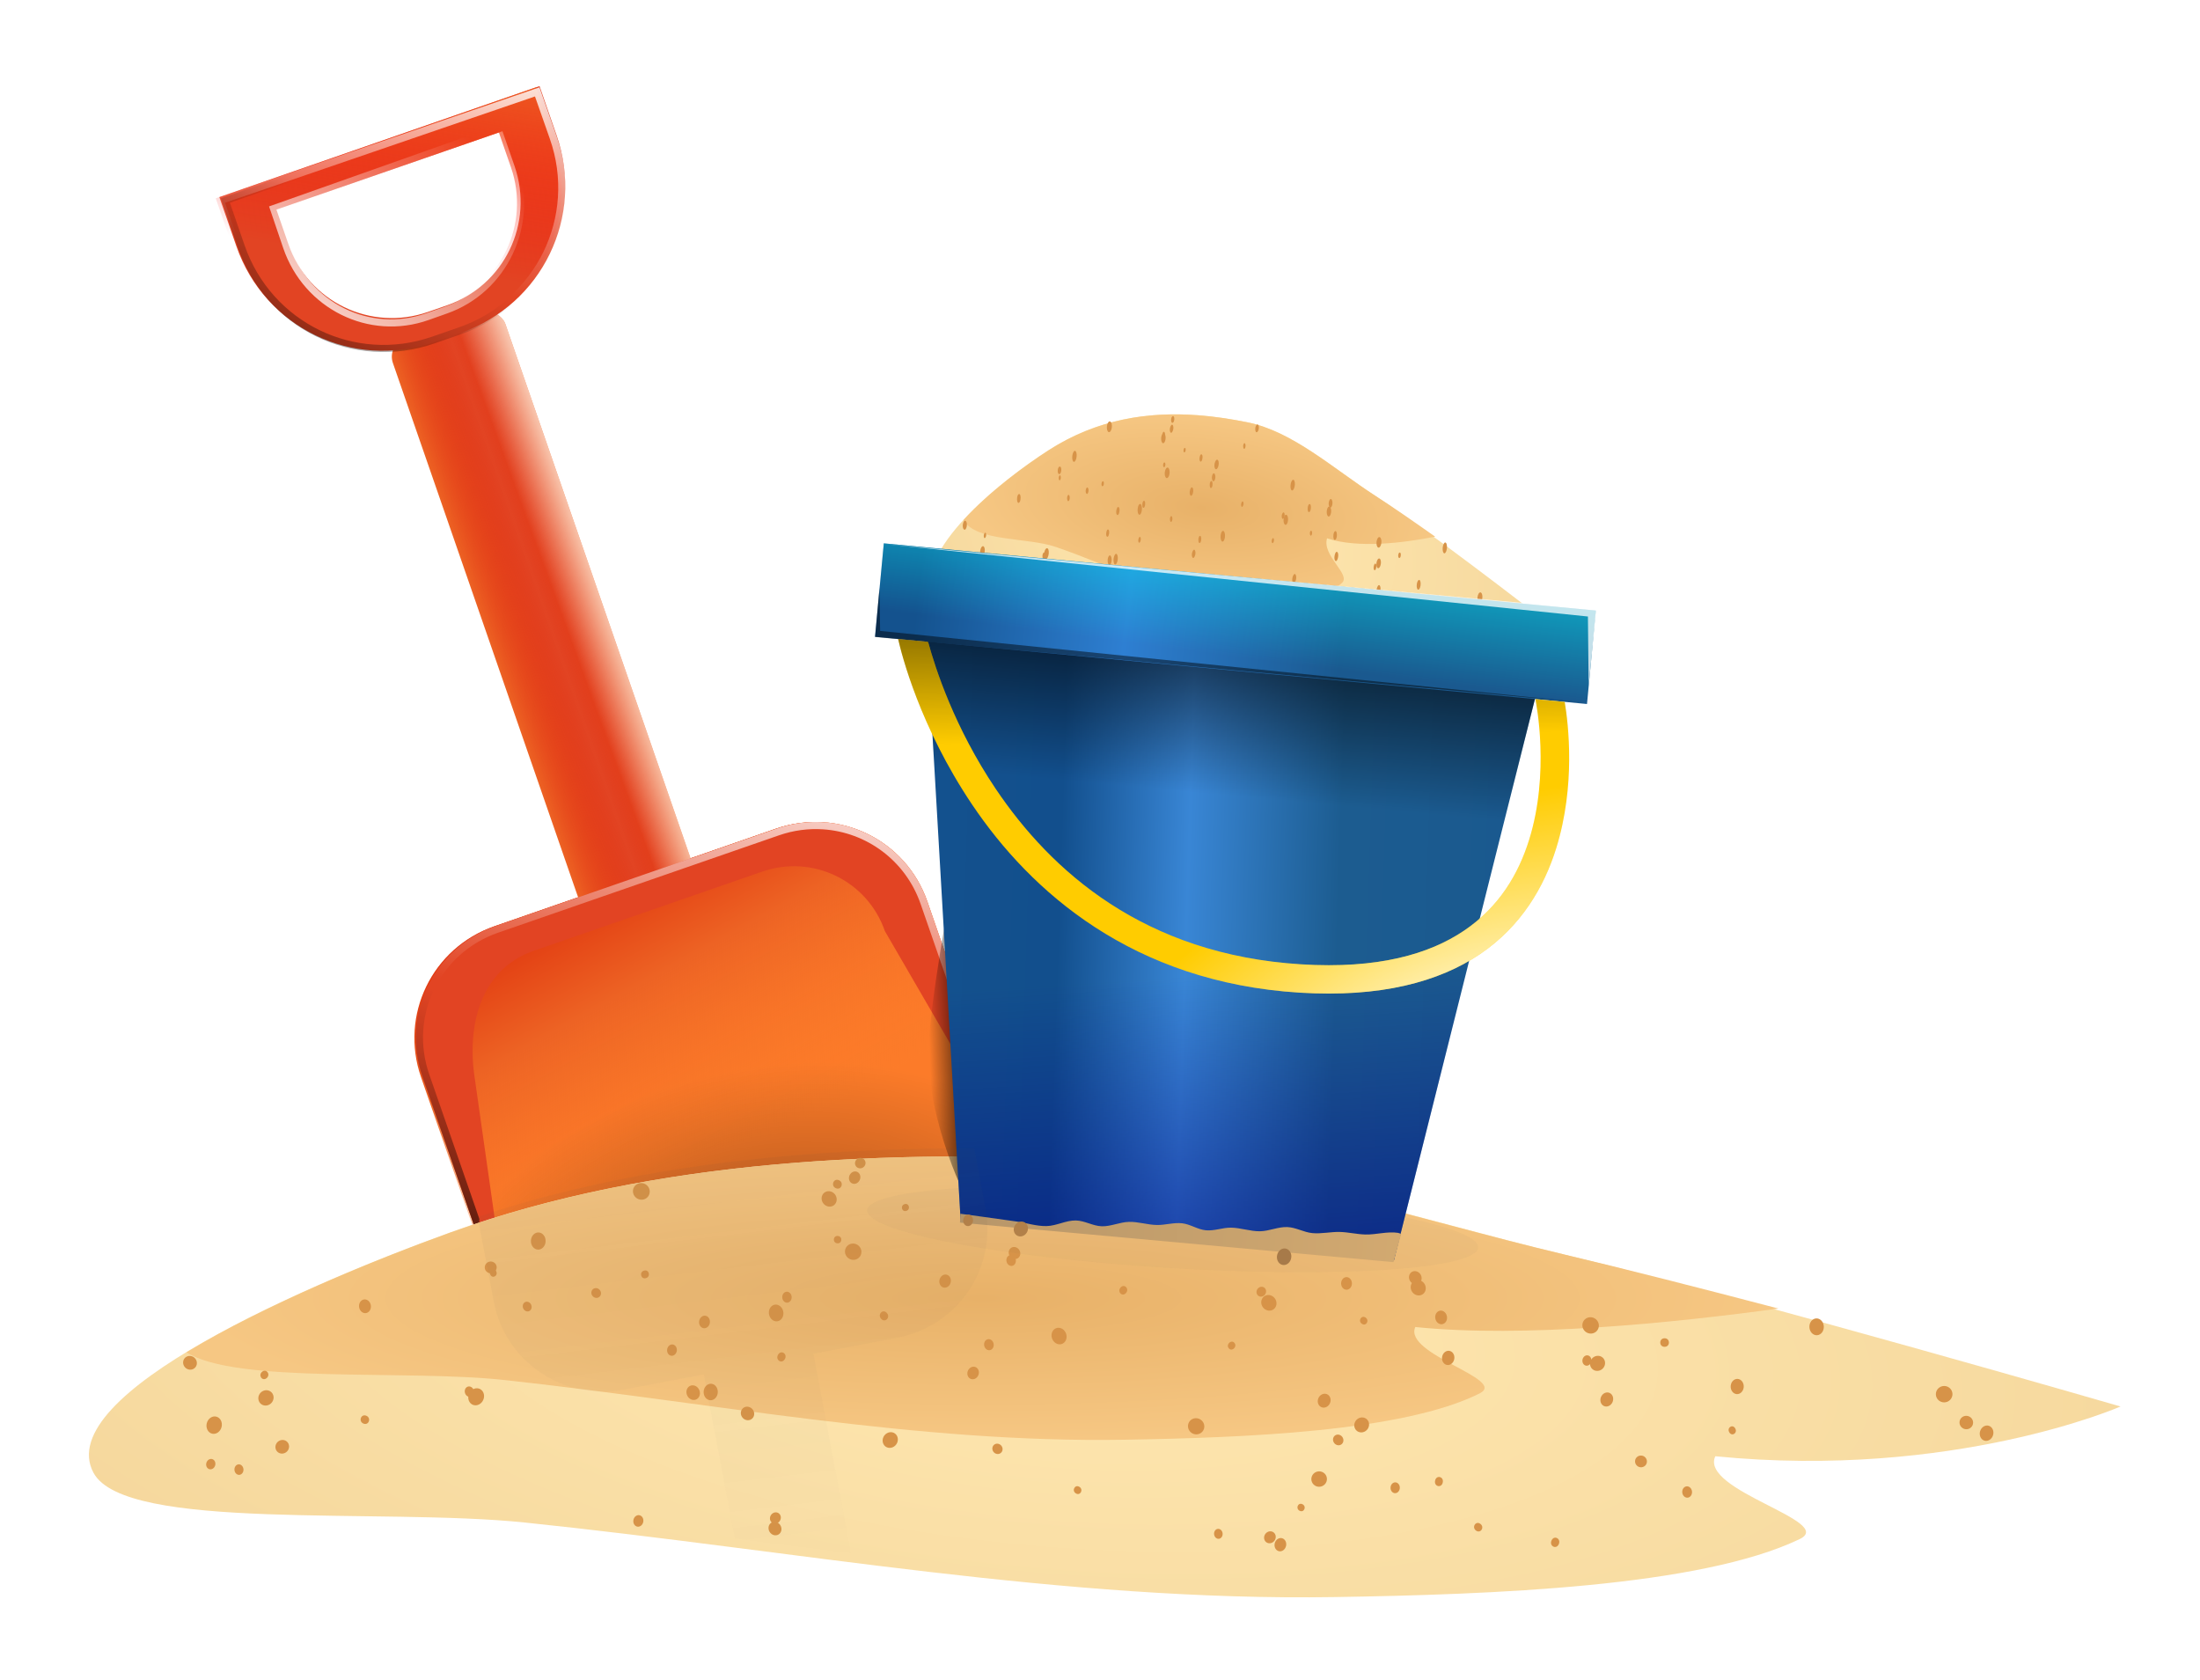 <?xml version="1.0" encoding="UTF-8" standalone="no"?>
<!-- Created with Inkscape (http://www.inkscape.org/) -->

<svg
   xmlns:dc="http://purl.org/dc/elements/1.1/"
   xmlns:cc="http://creativecommons.org/ns#"
   xmlns:rdf="http://www.w3.org/1999/02/22-rdf-syntax-ns#"
   xmlns:svg="http://www.w3.org/2000/svg"
   xmlns="http://www.w3.org/2000/svg"
   xmlns:xlink="http://www.w3.org/1999/xlink"
   xmlns:sodipodi="http://sodipodi.sourceforge.net/DTD/sodipodi-0.dtd"
   xmlns:inkscape="http://www.inkscape.org/namespaces/inkscape"
   width="76.939mm"
   height="58.766mm"
   viewBox="0 0 76.939 58.766"
   version="1.1"
   id="svg3073"
   inkscape:version="0.92+devel unknown"
   sodipodi:docname="beach.svg">
  <defs
     id="defs3067">
    <clipPath
       clipPathUnits="userSpaceOnUse"
       id="clipPath1402">
      <path
         sodipodi:nodetypes="cscccccc"
         inkscape:connector-curvature="0"
         id="path1404"
         d="m 165.441,191.322 c -14.346,0.152 -27.778,6.22 -32.828,26.658 -1.282,5.188 0.056,9.805 2.651,13.261 2.595,3.456 3.168,9.305 6.677,11.645 10.982,5.89 24.606,6.467 32.232,-3.336 3.178,-4.211 4.445,-15.189 4.445,-15.189 -0.196,-10.787 1.003,-19.323 -3.16,-26.487 -2.332,-3.852 -3.583,-6.62 -10.018,-6.552 z"
         style="opacity:1;fill:#b5582d;fill-opacity:1;stroke:none;stroke-width:1.53px;stroke-linecap:butt;stroke-linejoin:miter;stroke-opacity:1" />
    </clipPath>
    <clipPath
       clipPathUnits="userSpaceOnUse"
       id="clipPath6870">
      <path
         inkscape:connector-curvature="0"
         id="path6872"
         d="m 632.345,497.62 -123.449,95.6 18.676,1.787 c 0,0 0.128,-0.062 0.137,-0.066 l 26.279,2.875 c 0,0 0.277,-0.15 0.293,-0.158 l 33.863,-0.297 c 2.51,0.09 12.05,0.421 17.164,0.213 2.692,-0.297 5.696,-1.304 7.803,-2.842 1.931,-1.847 3.875,-4.132 4.766,-6.773 1.593,-4.782 2.384,-14.122 2.508,-15.67 l 5.689,-30.562 c 0.004,-0.005 0.146,-0.154 0.146,-0.154 l 3.883,-27.582 c 10e-4,-0.002 0.043,-0.059 0.043,-0.059 z"
         style="fill:#008000;fill-opacity:1;stroke:none;stroke-width:0.364px;stroke-linecap:butt;stroke-linejoin:miter;stroke-opacity:1" />
    </clipPath>
    <clipPath
       clipPathUnits="userSpaceOnUse"
       id="clipPath6486">
      <path
         style="opacity:1;fill:url(#linearGradient6490);fill-opacity:1;stroke:none;stroke-width:2.717;stroke-miterlimit:4;stroke-dasharray:none;stroke-opacity:1"
         d="m 605.085,475.765 c 6.676,10.562 -12.795,30.87 -43.016,55.908 -30.221,25.038 -58.307,37.656 -64.006,31.198 -4.739,-5.369 13.761,-30.958 43.982,-55.996 30.221,-25.037 59.297,-37.031 63.04,-31.11 z"
         id="path6488"
         inkscape:connector-curvature="0"
         sodipodi:nodetypes="sssss" />
    </clipPath>
    <clipPath
       clipPathUnits="userSpaceOnUse"
       id="clipPath6528">
      <path
         sodipodi:nodetypes="sssss"
         inkscape:connector-curvature="0"
         id="path6530"
         d="m 606.272,477.173 c 4.704,8.765 -11.907,23.791 -37.323,41.964 -25.416,18.173 -48.433,26.604 -52.594,21.154 -3.46,-4.532 12.679,-23.806 38.095,-41.979 25.416,-18.173 49.184,-26.052 51.822,-21.139 z"
         style="opacity:1;fill:url(#linearGradient6532);fill-opacity:1;stroke:none;stroke-width:2.163;stroke-miterlimit:4;stroke-dasharray:none;stroke-opacity:1" />
    </clipPath>
    <clipPath
       clipPathUnits="userSpaceOnUse"
       id="clipPath6538">
      <path
         sodipodi:nodetypes="sssss"
         inkscape:connector-curvature="0"
         id="path6540"
         d="m 606.455,483.159 c 5.72,16.595 -27.456,38.081 -76.857,62.563 -49.401,24.482 -91.875,32.672 -97.584,22.004 -4.747,-8.871 28.805,-37.889 78.207,-62.371 49.401,-24.482 93.028,-31.499 96.234,-22.195 z"
         style="opacity:1;fill:url(#linearGradient6542);fill-opacity:1;stroke:none;stroke-width:3.817;stroke-miterlimit:4;stroke-dasharray:none;stroke-opacity:1" />
    </clipPath>
    <clipPath
       clipPathUnits="userSpaceOnUse"
       id="clipPath6844">
      <path
         sodipodi:nodetypes="sssss"
         inkscape:connector-curvature="0"
         id="path6846"
         d="m 637.82,473.363 c 7.701,15.65 -15.236,41.594 -65.988,74.258 -52.452,33.759 -88.527,40.593 -95.481,30.785 -5.782,-8.156 10.494,-38.862 66.136,-76.056 45.546,-30.446 91.015,-37.76 95.332,-28.987 z"
         style="opacity:1;fill:url(#linearGradient6848);fill-opacity:1;stroke:none;stroke-width:3.793;stroke-miterlimit:4;stroke-dasharray:none;stroke-opacity:1" />
    </clipPath>
    <linearGradient
       inkscape:collect="always"
       xlink:href="#linearGradient37"
       id="linearGradient39"
       x1="-117.404"
       y1="584.298"
       x2="-111.293"
       y2="619.921"
       gradientUnits="userSpaceOnUse"
       gradientTransform="matrix(1.131,-0.392,0.392,1.131,235.106,-580.756)" />
    <linearGradient
       inkscape:collect="always"
       id="linearGradient37">
      <stop
         style="stop-color:#de300c;stop-opacity:1"
         offset="0"
         id="stop33" />
      <stop
         id="stop41"
         offset="0.396"
         style="stop-color:#ed6324;stop-opacity:1" />
      <stop
         style="stop-color:#fc7b29;stop-opacity:0"
         offset="1"
         id="stop35" />
    </linearGradient>
    <radialGradient
       inkscape:collect="always"
       xlink:href="#linearGradient1198"
       id="radialGradient1200"
       cx="381.289"
       cy="216.144"
       fx="381.289"
       fy="216.144"
       r="39.499"
       gradientTransform="matrix(1.165,-0.26,0.189,0.845,-132.818,105.407)"
       gradientUnits="userSpaceOnUse" />
    <linearGradient
       inkscape:collect="always"
       id="linearGradient1198">
      <stop
         style="stop-color:#000000;stop-opacity:0.761"
         offset="0"
         id="stop1194" />
      <stop
         style="stop-color:#000000;stop-opacity:0;"
         offset="1"
         id="stop1196" />
    </linearGradient>
    <linearGradient
       inkscape:collect="always"
       xlink:href="#linearGradient25"
       id="linearGradient27"
       x1="-122.086"
       y1="555.495"
       x2="-108.965"
       y2="555.495"
       gradientUnits="userSpaceOnUse"
       gradientTransform="matrix(1.198,0,0,1.198,411.511,-470.721)" />
    <linearGradient
       inkscape:collect="always"
       id="linearGradient25">
      <stop
         style="stop-color:#d40000;stop-opacity:0.001"
         offset="0"
         id="stop21" />
      <stop
         id="stop29"
         offset="0.531"
         style="stop-color:#e24423;stop-opacity:1" />
      <stop
         style="stop-color:#d40000;stop-opacity:0;"
         offset="1"
         id="stop23" />
    </linearGradient>
    <linearGradient
       inkscape:collect="always"
       xlink:href="#linearGradient1292"
       id="linearGradient1294"
       x1="294.168"
       y1="225.995"
       x2="303.706"
       y2="225.847"
       gradientUnits="userSpaceOnUse"
       gradientTransform="translate(-18.739,-31.239)" />
    <linearGradient
       inkscape:collect="always"
       id="linearGradient1292">
      <stop
         id="stop1290"
         offset="0"
         style="stop-color:#ffffff;stop-opacity:0;" />
      <stop
         id="stop1288"
         offset="1"
         style="stop-color:#ffffff;stop-opacity:1;" />
    </linearGradient>
    <linearGradient
       inkscape:collect="always"
       xlink:href="#linearGradient1224"
       id="linearGradient1226"
       x1="392.072"
       y1="133.549"
       x2="380.513"
       y2="177.975"
       gradientUnits="userSpaceOnUse"
       gradientTransform="translate(-27.938,-23.378)" />
    <linearGradient
       inkscape:collect="always"
       id="linearGradient1224">
      <stop
         style="stop-color:#ffffff;stop-opacity:1;"
         offset="0"
         id="stop1220" />
      <stop
         style="stop-color:#ffffff;stop-opacity:0;"
         offset="1"
         id="stop1222" />
    </linearGradient>
    <linearGradient
       inkscape:collect="always"
       xlink:href="#linearGradient1234"
       id="linearGradient1236"
       x1="334.276"
       y1="219.773"
       x2="351.135"
       y2="173.48"
       gradientUnits="userSpaceOnUse"
       gradientTransform="translate(-27.938,-23.378)" />
    <linearGradient
       inkscape:collect="always"
       id="linearGradient1234">
      <stop
         style="stop-color:#000000;stop-opacity:1;"
         offset="0"
         id="stop1230" />
      <stop
         style="stop-color:#000000;stop-opacity:0;"
         offset="1"
         id="stop1232" />
    </linearGradient>
    <linearGradient
       inkscape:collect="always"
       xlink:href="#linearGradient854"
       id="linearGradient856"
       x1="-103.749"
       y1="497.738"
       x2="-114.938"
       y2="518.627"
       gradientUnits="userSpaceOnUse"
       gradientTransform="matrix(1.131,-0.392,0.392,1.131,232.662,-582.543)" />
    <linearGradient
       inkscape:collect="always"
       id="linearGradient854">
      <stop
         style="stop-color:#ed6324;stop-opacity:1"
         offset="0"
         id="stop850" />
      <stop
         style="stop-color:#fe0000;stop-opacity:0;"
         offset="1"
         id="stop852" />
    </linearGradient>
    <radialGradient
       inkscape:collect="always"
       xlink:href="#radialGradient6718"
       id="radialGradient2856"
       gradientUnits="userSpaceOnUse"
       gradientTransform="matrix(0.756,0.066,-0.021,0.279,1700.777,303.39)"
       cx="-1735.2"
       cy="-2.244"
       r="211.91" />
    <radialGradient
       inkscape:collect="always"
       r="211.91"
       gradientTransform="matrix(0.626,0.051,-0.017,0.215,1199.3,417.99)"
       cx="-1735.2"
       cy="-2.244"
       gradientUnits="userSpaceOnUse"
       id="radialGradient6718">
      <stop
         offset="0"
         style="stop-color:#ffe8b1"
         id="stop4470" />
      <stop
         offset="1"
         style="stop-color:#f5d79c"
         id="stop4472" />
    </radialGradient>
    <radialGradient
       inkscape:collect="always"
       xlink:href="#radialGradient6720"
       id="radialGradient2858"
       gradientUnits="userSpaceOnUse"
       gradientTransform="matrix(0.667,0,0,0.119,1545.521,183.777)"
       cx="-1747.4"
       cy="11.51"
       r="157.49" />
    <radialGradient
       inkscape:collect="always"
       r="157.49"
       gradientTransform="matrix(0.552,0,0,0.092,1070.8,325.75)"
       cx="-1747.4"
       cy="11.51"
       gradientUnits="userSpaceOnUse"
       id="radialGradient6720">
      <stop
         offset="0"
         style="stop-color:#e8b168"
         id="stop4462" />
      <stop
         offset="1"
         style="stop-color:#f6c783"
         id="stop4464" />
    </radialGradient>
    <linearGradient
       inkscape:collect="always"
       xlink:href="#linearGradient1340"
       id="linearGradient1342"
       x1="401.052"
       y1="178.424"
       x2="407.68"
       y2="178.188"
       gradientUnits="userSpaceOnUse"
       gradientTransform="translate(-27.938,-23.378)" />
    <linearGradient
       inkscape:collect="always"
       id="linearGradient1340">
      <stop
         id="stop1338"
         offset="0"
         style="stop-color:#000000;stop-opacity:0;" />
      <stop
         id="stop1336"
         offset="1"
         style="stop-color:#000000;stop-opacity:1;" />
    </linearGradient>
    <filter
       inkscape:collect="always"
       style="color-interpolation-filters:sRGB"
       id="filter1332"
       x="-0.413"
       width="1.827"
       y="-0.062"
       height="1.124">
      <feGaussianBlur
         inkscape:collect="always"
         stdDeviation="0.713"
         id="feGaussianBlur1334" />
    </filter>
    <filter
       inkscape:collect="always"
       style="color-interpolation-filters:sRGB"
       id="filter3776"
       x="-0.044"
       width="1.088"
       y="-0.197"
       height="1.395">
      <feGaussianBlur
         inkscape:collect="always"
         stdDeviation="1.261"
         id="feGaussianBlur3778" />
    </filter>
    <radialGradient
       inkscape:collect="always"
       xlink:href="#radialGradient6718"
       id="radialGradient2199"
       gradientUnits="userSpaceOnUse"
       gradientTransform="matrix(0.626,0.051,-0.017,0.215,1199.3,417.99)"
       cx="-1735.2"
       cy="-2.244"
       r="211.91" />
    <radialGradient
       inkscape:collect="always"
       xlink:href="#radialGradient6720"
       id="radialGradient2201"
       gradientUnits="userSpaceOnUse"
       gradientTransform="matrix(0.552,0,0,0.092,1070.8,325.75)"
       cx="-1747.4"
       cy="11.51"
       r="157.49" />
    <linearGradient
       inkscape:collect="always"
       xlink:href="#linearGradient1162"
       id="linearGradient1150"
       x1="514.703"
       y1="435.751"
       x2="600.21"
       y2="430.469"
       gradientUnits="userSpaceOnUse"
       gradientTransform="matrix(0.986,0.093,-0.093,0.986,-102.039,-337.681)" />
    <linearGradient
       id="linearGradient1162"
       inkscape:collect="always">
      <stop
         id="stop1156"
         offset="0"
         style="stop-color:#14528e;stop-opacity:1;" />
      <stop
         style="stop-color:#124f8d;stop-opacity:1"
         offset="0.294"
         id="stop1164" />
      <stop
         style="stop-color:#3986d5;stop-opacity:1"
         offset="0.493"
         id="stop1158" />
      <stop
         id="stop1166"
         offset="0.729"
         style="stop-color:#1c5c90;stop-opacity:1" />
      <stop
         id="stop1160"
         offset="1"
         style="stop-color:#1a598f;stop-opacity:1" />
    </linearGradient>
    <linearGradient
       inkscape:collect="always"
       xlink:href="#linearGradient1234"
       id="linearGradient1180"
       x1="433.372"
       y1="352.871"
       x2="433.438"
       y2="384.588"
       gradientUnits="userSpaceOnUse"
       gradientTransform="matrix(0.986,0.093,-0.093,0.986,19.742,-300.784)" />
    <linearGradient
       inkscape:collect="always"
       xlink:href="#linearGradient1148"
       id="linearGradient1154"
       x1="516.416"
       y1="386.267"
       x2="573.404"
       y2="387.148"
       gradientUnits="userSpaceOnUse"
       gradientTransform="matrix(0.991,0,0,0.991,-133.316,-326.599)" />
    <linearGradient
       inkscape:collect="always"
       id="linearGradient1148">
      <stop
         style="stop-color:#14528e;stop-opacity:1;"
         offset="0"
         id="stop1144" />
      <stop
         id="stop1152"
         offset="0.493"
         style="stop-color:#2e7fd2;stop-opacity:1" />
      <stop
         style="stop-color:#1a598f;stop-opacity:1"
         offset="1"
         id="stop1146" />
    </linearGradient>
    <linearGradient
       inkscape:collect="always"
       xlink:href="#linearGradient2513"
       id="linearGradient2515"
       x1="520.866"
       y1="426.947"
       x2="509.524"
       y2="355.63"
       gradientUnits="userSpaceOnUse"
       gradientTransform="matrix(0.986,0.093,-0.093,0.986,-47.524,-256.327)" />
    <linearGradient
       inkscape:collect="always"
       id="linearGradient2513">
      <stop
         style="stop-color:#000080;stop-opacity:1;"
         offset="0"
         id="stop2509" />
      <stop
         style="stop-color:#000080;stop-opacity:0;"
         offset="1"
         id="stop2511" />
    </linearGradient>
    <linearGradient
       inkscape:collect="always"
       xlink:href="#linearGradient2523"
       id="linearGradient2525"
       x1="479.437"
       y1="283.695"
       x2="478.316"
       y2="314.07"
       gradientUnits="userSpaceOnUse"
       gradientTransform="matrix(0.991,0,0,0.991,-71.398,-250.727)" />
    <linearGradient
       inkscape:collect="always"
       id="linearGradient2523">
      <stop
         style="stop-color:#00ffff;stop-opacity:1;"
         offset="0"
         id="stop2519" />
      <stop
         style="stop-color:#00ffff;stop-opacity:0;"
         offset="1"
         id="stop2521" />
    </linearGradient>
    <radialGradient
       inkscape:collect="always"
       xlink:href="#linearGradient1224"
       id="radialGradient1190"
       cx="466.735"
       cy="445.964"
       fx="466.735"
       fy="445.964"
       r="45.353"
       gradientTransform="matrix(1.184,-0.517,0.272,0.623,-230.66,116.738)"
       gradientUnits="userSpaceOnUse" />
    <linearGradient
       inkscape:collect="always"
       xlink:href="#linearGradient3983"
       id="linearGradient3985"
       x1="403.152"
       y1="198.035"
       x2="462.545"
       y2="202.711"
       gradientUnits="userSpaceOnUse"
       gradientTransform="matrix(0.981,0,0,1,-18.981,-23.378)" />
    <linearGradient
       inkscape:collect="always"
       id="linearGradient3983">
      <stop
         id="stop3981"
         offset="0"
         style="stop-color:#b79669;stop-opacity:1" />
      <stop
         id="stop3979"
         offset="1"
         style="stop-color:#d2a970;stop-opacity:1" />
    </linearGradient>
    <linearGradient
       inkscape:collect="always"
       xlink:href="#linearGradient3975"
       id="linearGradient3977"
       x1="372.207"
       y1="188.57"
       x2="379.23"
       y2="247.426"
       gradientUnits="userSpaceOnUse"
       gradientTransform="translate(-27.128,-24.456)" />
    <linearGradient
       inkscape:collect="always"
       id="linearGradient3975">
      <stop
         style="stop-color:#4d4d4d;stop-opacity:1;"
         offset="0"
         id="stop3971" />
      <stop
         style="stop-color:#4d4d4d;stop-opacity:0;"
         offset="1"
         id="stop3973" />
    </linearGradient>
    <filter
       inkscape:collect="always"
       style="color-interpolation-filters:sRGB"
       id="filter3967"
       x="-0.032"
       width="1.065"
       y="-0.041"
       height="1.081">
      <feGaussianBlur
         inkscape:collect="always"
         stdDeviation="0.905"
         id="feGaussianBlur3969" />
    </filter>
    <linearGradient
       inkscape:collect="always"
       xlink:href="#linearGradient1224"
       id="linearGradient1261"
       x1="350.027"
       y1="42.911"
       x2="343.263"
       y2="75.69"
       gradientUnits="userSpaceOnUse"
       gradientTransform="translate(-27.938,-23.378)" />
    <linearGradient
       inkscape:collect="always"
       xlink:href="#linearGradient1224"
       id="linearGradient1284"
       x1="315.445"
       y1="87.012"
       x2="341.934"
       y2="56.892"
       gradientUnits="userSpaceOnUse"
       gradientTransform="translate(-27.938,-23.378)" />
    <linearGradient
       inkscape:collect="always"
       xlink:href="#linearGradient1234"
       id="linearGradient1271"
       x1="310.26"
       y1="113.626"
       x2="334.445"
       y2="70.698"
       gradientUnits="userSpaceOnUse"
       gradientTransform="matrix(0.986,0,0,1,-22.848,-23.378)" />
    <linearGradient
       inkscape:collect="always"
       xlink:href="#linearGradient1234"
       id="linearGradient1454"
       x1="436.583"
       y1="100.341"
       x2="437.29"
       y2="134.784"
       gradientUnits="userSpaceOnUse"
       gradientTransform="translate(-27.938,-23.378)" />
  </defs>
  <sodipodi:namedview
     id="base"
     pagecolor="#ffffff"
     bordercolor="#666666"
     borderopacity="1.0"
     inkscape:pageopacity="0.0"
     inkscape:pageshadow="2"
     inkscape:zoom="0.35"
     inkscape:cx="-172.42339"
     inkscape:cy="178.2037"
     inkscape:document-units="mm"
     inkscape:current-layer="layer1"
     inkscape:document-rotation="0"
     showgrid="false"
     fit-margin-top="3"
     fit-margin-right="3"
     fit-margin-bottom="3"
     fit-margin-left="3"
     inkscape:window-width="1600"
     inkscape:window-height="836"
     inkscape:window-x="0"
     inkscape:window-y="0"
     inkscape:window-maximized="1" />
  <g
     inkscape:label="Ebene 1"
     inkscape:groupmode="layer"
     id="layer1"
     transform="translate(-16.516,-137.217)">
    <g
       id="g22554"
       transform="matrix(0.265,0,0,0.265,-49.827,133.551)">
      <path
         inkscape:connector-curvature="0"
         id="rect12"
         d="m 315.759,136.031 c -8.186,2.838 -12.493,11.711 -9.655,19.898 l 11.135,32.12 c 0.141,0.405 0.307,0.794 0.476,1.179 l 66.515,-23.058 c -0.106,-0.408 -0.214,-0.816 -0.354,-1.221 l -11.135,-32.12 c -2.838,-8.186 -11.713,-12.49 -19.899,-9.652 z"
         style="opacity:1;fill:#fc7b29;fill-opacity:1;stroke:none;stroke-width:2.451;stroke-opacity:1" />
      <path
         style="opacity:1;fill:url(#linearGradient39);fill-opacity:1;stroke:none;stroke-width:2.451;stroke-opacity:1"
         d="m 315.565,136.074 c -8.186,2.838 -12.493,11.711 -9.655,19.898 l 11.135,32.12 c 0.141,0.405 0.306,0.794 0.476,1.179 l 66.515,-23.058 c -0.106,-0.408 -0.214,-0.816 -0.354,-1.221 L 372.546,132.871 C 369.708,124.685 360.833,120.381 352.647,123.219 Z"
         id="path31"
         inkscape:connector-curvature="0" />
      <path
         inkscape:connector-curvature="0"
         id="path1192"
         d="m 315.045,133.994 c -8.186,2.838 -12.493,11.711 -9.655,19.898 l 11.135,32.12 c 0.141,0.405 0.306,0.794 0.476,1.179 l 66.515,-23.058 c -0.106,-0.408 -0.214,-0.816 -0.354,-1.221 l -11.135,-32.12 c -2.838,-8.186 -11.713,-12.49 -19.899,-9.652 z"
         style="opacity:0.59;fill:url(#radialGradient1200);fill-opacity:1;stroke:none;stroke-width:2.451;stroke-opacity:1" />
      <rect
         transform="rotate(-19.119)"
         ry="2.514"
         y="154.793"
         x="265.311"
         height="79.389"
         width="15.712"
         id="rect41"
         style="opacity:1;fill:#ed6324;fill-opacity:1;stroke:none;stroke-width:2.736;stroke-opacity:1" />
      <rect
         transform="rotate(-19.119)"
         style="opacity:1;fill:url(#linearGradient27);fill-opacity:1;stroke:none;stroke-width:2.736;stroke-opacity:1"
         id="rect11"
         width="15.712"
         height="79.389"
         x="265.311"
         y="154.793"
         ry="2.514" />
      <rect
         ry="2.514"
         y="154.793"
         x="265.311"
         height="79.389"
         width="15.712"
         id="rect1286"
         style="opacity:1;fill:url(#linearGradient1294);fill-opacity:1;stroke:none;stroke-width:2.736;stroke-opacity:1"
         transform="rotate(-19.119)" />
      <path
         sodipodi:nodetypes="ssccssccsss"
         inkscape:connector-curvature="0"
         id="path36"
         d="m 315.762,136.03 c -8.186,2.838 -12.493,11.711 -9.655,19.898 l 11.657,33.627 -4.848,-34.052 c -0.894,-6.993 1.196,-13.881 7.856,-16.19 l 30.169,-10.458 c 6.661,-2.309 13.882,1.193 16.191,7.853 0,0 13.587,23.449 17.224,29.621 l -11.614,-33.502 c -2.838,-8.186 -11.713,-12.49 -19.899,-9.652 z"
         style="opacity:1;fill:#e24423;fill-opacity:1;stroke:none;stroke-width:2.451;stroke-opacity:1" />
      <path
         id="path1202"
         d="m 357.477,122.31 c -1.539,0.051 -3.098,0.333 -4.633,0.865 l -37.082,12.855 c -8.186,2.838 -12.494,11.71 -9.656,19.896 l 7.393,21.324 0.113,-2.562 -6.611,-19.07 c -2.672,-7.707 1.363,-16.023 9.07,-18.695 l 37.082,-12.855 c 1.927,-0.668 3.891,-0.916 5.797,-0.793 5.716,0.369 10.897,4.083 12.9,9.863 l 6.598,19.033 5.424,13.326 c 0.1,0.17 0.396,0.682 0.484,0.832 l -11.613,-33.502 c -2.306,-6.651 -8.596,-10.74 -15.266,-10.518 z m -39.768,67.088 0.055,0.158 -0.021,-0.148 z"
         style="color:#000000;font-style:normal;font-variant:normal;font-weight:normal;font-stretch:normal;font-size:medium;line-height:normal;font-family:sans-serif;font-variant-ligatures:normal;font-variant-position:normal;font-variant-caps:normal;font-variant-numeric:normal;font-variant-alternates:normal;font-feature-settings:normal;text-indent:0;text-align:start;text-decoration:none;text-decoration-line:none;text-decoration-style:solid;text-decoration-color:#000000;letter-spacing:normal;word-spacing:normal;text-transform:none;writing-mode:lr-tb;direction:ltr;text-orientation:mixed;dominant-baseline:auto;baseline-shift:baseline;text-anchor:start;white-space:normal;shape-padding:0;clip-rule:nonzero;display:inline;overflow:visible;visibility:visible;opacity:1;isolation:auto;mix-blend-mode:normal;color-interpolation:sRGB;color-interpolation-filters:linearRGB;solid-color:#000000;solid-opacity:1;vector-effect:none;fill:url(#linearGradient1226);fill-opacity:1;fill-rule:nonzero;stroke:none;stroke-width:1.89;stroke-linecap:butt;stroke-linejoin:miter;stroke-miterlimit:4;stroke-dasharray:none;stroke-dashoffset:0;stroke-opacity:1;color-rendering:auto;image-rendering:auto;shape-rendering:auto;text-rendering:auto;enable-background:accumulate"
         inkscape:connector-curvature="0" />
      <path
         style="color:#000000;font-style:normal;font-variant:normal;font-weight:normal;font-stretch:normal;font-size:medium;line-height:normal;font-family:sans-serif;font-variant-ligatures:normal;font-variant-position:normal;font-variant-caps:normal;font-variant-numeric:normal;font-variant-alternates:normal;font-feature-settings:normal;text-indent:0;text-align:start;text-decoration:none;text-decoration-line:none;text-decoration-style:solid;text-decoration-color:#000000;letter-spacing:normal;word-spacing:normal;text-transform:none;writing-mode:lr-tb;direction:ltr;text-orientation:mixed;dominant-baseline:auto;baseline-shift:baseline;text-anchor:start;white-space:normal;shape-padding:0;clip-rule:nonzero;display:inline;overflow:visible;visibility:visible;opacity:1;isolation:auto;mix-blend-mode:normal;color-interpolation:sRGB;color-interpolation-filters:linearRGB;solid-color:#000000;solid-opacity:1;vector-effect:none;fill:url(#linearGradient1236);fill-opacity:1;fill-rule:nonzero;stroke:none;stroke-width:1.89;stroke-linecap:butt;stroke-linejoin:miter;stroke-miterlimit:4;stroke-dasharray:none;stroke-dashoffset:0;stroke-opacity:1;color-rendering:auto;image-rendering:auto;shape-rendering:auto;text-rendering:auto;enable-background:accumulate"
         d="m 357.477,122.31 c -1.539,0.051 -3.098,0.333 -4.633,0.865 l -37.082,12.855 c -8.186,2.838 -12.494,11.71 -9.656,19.896 l 7.393,21.324 0.113,-2.562 -6.611,-19.07 c -2.672,-7.707 1.363,-16.023 9.07,-18.695 l 37.082,-12.855 c 1.927,-0.668 3.891,-0.916 5.797,-0.793 5.716,0.369 10.897,4.083 12.9,9.863 l 6.598,19.033 5.424,13.326 c 0.1,0.17 0.396,0.682 0.484,0.832 l -11.613,-33.502 c -2.306,-6.651 -8.596,-10.74 -15.266,-10.518 z m -39.768,67.088 0.055,0.158 -0.021,-0.148 z"
         id="path1228"
         inkscape:connector-curvature="0" />
      <path
         inkscape:connector-curvature="0"
         id="rect43"
         d="m 279.3,39.843 2.252,6.497 c 3.717,10.721 15.34,16.362 26.061,12.646 l 3.549,-1.23 c 10.721,-3.717 16.361,-15.342 12.645,-26.063 l -2.252,-6.497 z m 7.53,1.648 29.831,-10.341 1.59,4.585 c 2.624,7.569 -1.358,15.776 -8.927,18.4 l -2.506,0.868 C 299.248,57.627 291.043,53.644 288.419,46.075 Z"
         style="opacity:1;fill:#e24423;fill-opacity:1;stroke:none;stroke-width:2.805;stroke-opacity:1" />
      <path
         style="opacity:1;fill:url(#linearGradient856);fill-opacity:1;stroke:none;stroke-width:2.805;stroke-opacity:1"
         d="m 278.827,40.008 2.252,6.497 c 3.717,10.721 15.34,16.362 26.061,12.646 l 3.549,-1.23 c 10.721,-3.717 16.361,-15.342 12.645,-26.063 l -2.252,-6.497 z m 7.53,1.648 29.831,-10.341 1.59,4.585 c 2.624,7.569 -1.358,15.776 -8.927,18.4 l -2.506,0.868 c -7.569,2.624 -15.774,-1.359 -18.398,-8.928 z"
         id="path848"
         inkscape:connector-curvature="0" />
      <path
         inkscape:connector-curvature="0"
         style="fill:url(#radialGradient2856);stroke-width:1.252"
         sodipodi:nodetypes="saasccaaas"
         d="m 262.694,208.195 c 4.177,7.78 37.909,4.589 56.909,6.558 35.588,3.687 71.093,10.415 106.919,9.837 20.645,-0.333 48.153,-1.328 61.335,-7.651 4.876,-2.339 -13.253,-6.4 -11.135,-10.93 31.417,3.092 53.479,-6.568 53.479,-6.568 0,0 -48.772,-14.13 -73.45,-20.062 -19.811,-4.762 -39.381,-11.478 -59.844,-12.453 -29.249,-1.393 -60.086,-0.212 -87.202,9.572 -18.249,6.585 -52.606,21.277 -47.012,31.697 z"
         id="path4359" />
      <path
         inkscape:connector-curvature="0"
         style="fill:url(#radialGradient2858);stroke-width:1.252"
         d="m 374.772,166.452 c -22.283,0.203 -44.727,2.722 -65.064,10.06 -9.835,3.549 -24.329,9.464 -34.746,15.784 6.568,4.189 28.874,2.233 41.99,3.656 27.22,2.952 54.365,8.341 81.767,7.878 15.79,-0.267 36.83,-1.058 46.911,-6.121 3.729,-1.873 -10.122,-5.129 -8.502,-8.756 14.292,1.473 34.143,-0.552 47.923,-2.437 -10.373,-2.719 -20.378,-5.269 -28.294,-7.141 -19.798,-4.681 -39.378,-11.466 -59.842,-12.44 -7.312,-0.348 -14.716,-0.549 -22.144,-0.482 z"
         id="path4455" />
      <ellipse
         transform="matrix(-0.484,-0.875,0.844,-0.537,0,0)"
         style="color:#000000;fill:#d79348;stroke-width:0.128"
         id="path4534"
         cx="-379.973"
         cy="275.946"
         rx="0.626"
         ry="0.658" />
      <path
         sodipodi:nodetypes="ccsc"
         inkscape:connector-curvature="0"
         id="path1298"
         d="m 379.068,174.146 -3.713,-40.002 c 0,0 -3.076,16.316 -2.442,21.314 1.399,11.039 6.155,18.688 6.155,18.688 z"
         style="fill:url(#linearGradient1342);stroke:none;stroke-width:1px;stroke-linecap:butt;stroke-linejoin:miter;stroke-opacity:1;filter:url(#filter1332)" />
      <ellipse
         transform="matrix(0.861,0.508,-0.456,0.89,0,0)"
         style="color:#000000;fill:#d79348;stroke-width:0.129"
         id="path4478"
         cx="342.688"
         cy="37.036"
         rx="0.609"
         ry="0.687" />
      <ellipse
         transform="matrix(-0.992,0.128,-0.112,-0.994,0,0)"
         style="color:#000000;fill:#d79348;stroke-width:0.129"
         id="path4480"
         cx="-256.826"
         cy="-242.095"
         rx="0.597"
         ry="0.695" />
      <ellipse
         transform="matrix(-0.241,-0.971,0.962,-0.275,0,0)"
         style="color:#000000;fill:#d79348;stroke-width:0.18"
         id="path4482"
         cx="-275.963"
         cy="229.826"
         rx="0.891"
         ry="0.911" />
      <ellipse
         transform="matrix(-0.306,-0.952,0.938,-0.347,0,0)"
         style="color:#000000;fill:#d79348;stroke-width:0.202"
         id="path4484"
         cx="-285.302"
         cy="211.245"
         rx="0.997"
         ry="1.025" />
      <ellipse
         transform="matrix(0.97,-0.243,0.213,0.977,0,0)"
         style="color:#000000;fill:#d79348;stroke-width:0.169"
         id="path4486"
         cx="252.126"
         cy="253.308"
         rx="0.785"
         ry="0.909" />
      <ellipse
         transform="matrix(-0.875,0.484,-0.433,-0.902,0,0)"
         style="color:#000000;fill:#d79348;stroke-width:0.13"
         id="path4488"
         cx="-196.412"
         cy="-324.332"
         rx="0.61"
         ry="0.692" />
      <ellipse
         transform="matrix(0.94,0.341,-0.3,0.954,0,0)"
         style="color:#000000;fill:#d79348;stroke-width:0.142"
         id="path4490"
         cx="383.926"
         cy="87.655"
         rx="0.664"
         ry="0.764" />
      <ellipse
         transform="matrix(0.807,0.591,-0.536,0.844,0,0)"
         style="color:#000000;fill:#d79348;stroke-width:0.113"
         id="path4492"
         cx="402.581"
         cy="-53.35"
         rx="0.536"
         ry="0.598" />
      <ellipse
         transform="matrix(0.366,-0.931,0.911,0.413,0,0)"
         style="color:#000000;fill:#d79348;stroke-width:0.178"
         id="path4494"
         cx="-38.416"
         cy="398.531"
         rx="0.873"
         ry="0.904" />
      <ellipse
         transform="matrix(0.557,-0.831,0.792,0.611,0,0)"
         style="color:#000000;fill:#d79348;stroke-width:0.175"
         id="path4496"
         cx="44.808"
         cy="413.722"
         rx="0.846"
         ry="0.9" />
      <ellipse
         transform="matrix(0.743,0.669,-0.616,0.788,0,0)"
         style="color:#000000;fill:#d79348;stroke-width:0.159"
         id="path4498"
         cx="419.617"
         cy="-108.764"
         rx="0.758"
         ry="0.835" />
      <ellipse
         transform="matrix(0.947,-0.323,0.284,0.959,0,0)"
         style="color:#000000;fill:#d79348;stroke-width:0.137"
         id="path4500"
         cx="310.948"
         cy="304.193"
         rx="0.636"
         ry="0.733" />
      <ellipse
         transform="matrix(0.12,-0.993,0.99,0.138,0,0)"
         style="color:#000000;fill:#d79348;stroke-width:0.215"
         id="path4502"
         cx="-143.753"
         cy="429.755"
         rx="1.065"
         ry="1.082" />
      <ellipse
         transform="matrix(-0.996,-0.09,0.079,-0.997,0,0)"
         style="color:#000000;fill:#d79348;stroke-width:0.132"
         id="path4504"
         cx="-449.719"
         cy="-170.203"
         rx="0.613"
         ry="0.715" />
      <ellipse
         transform="matrix(-5.9820577e-4,-1,1,-6.8908488e-4,0,0)"
         style="color:#000000;fill:#d79348;stroke-width:0.114"
         id="path4506"
         cx="-191.326"
         cy="469.914"
         rx="0.564"
         ry="0.571" />
      <ellipse
         transform="matrix(-0.866,-0.5,0.448,-0.894,0,0)"
         style="color:#000000;fill:#d79348;stroke-width:0.191"
         id="path4512"
         cx="-550.11"
         cy="80.638"
         rx="0.9"
         ry="1.017" />
      <ellipse
         transform="matrix(-0.997,0.071,-0.061,-0.998,0,0)"
         style="color:#000000;fill:#d79348;stroke-width:0.206"
         id="path4514"
         cx="-477.902"
         cy="-223.305"
         rx="0.953"
         ry="1.111" />
      <ellipse
         transform="matrix(0.997,0.083,-0.072,0.997,0,0)"
         style="color:#000000;fill:#d79348;stroke-width:0.186"
         id="path4516"
         cx="492.35"
         cy="156.408"
         rx="0.863"
         ry="1.006" />
      <ellipse
         transform="matrix(-0.816,0.579,-0.525,-0.851,0,0)"
         style="color:#000000;fill:#d79348;stroke-width:0.1"
         id="path4518"
         cx="-301.719"
         cy="-443.341"
         rx="0.471"
         ry="0.527" />
      <ellipse
         transform="matrix(-0.066,0.998,-0.997,-0.076,0,0)"
         style="color:#000000;fill:#d79348;stroke-width:0.156"
         id="path4520"
         cx="170.58"
         cy="-479.61"
         rx="0.774"
         ry="0.785" />
      <ellipse
         transform="matrix(-0.98,0.197,-0.172,-0.985,0,0)"
         style="color:#000000;fill:#d79348;stroke-width:0.122"
         id="path4524"
         cx="-368.077"
         cy="-293.154"
         rx="0.566"
         ry="0.658" />
      <ellipse
         transform="matrix(0.27,0.963,-0.952,0.307,0,0)"
         style="color:#000000;fill:#d79348;stroke-width:0.199"
         id="path4526"
         cx="326.14"
         cy="-391.935"
         rx="0.984"
         ry="1.008" />
      <ellipse
         transform="matrix(0.955,0.297,-0.26,0.966,0,0)"
         style="color:#000000;fill:#d79348;stroke-width:0.128"
         id="path4528"
         cx="494.544"
         cy="48.131"
         rx="0.594"
         ry="0.686" />
      <ellipse
         transform="matrix(-0.783,-0.622,0.568,-0.823,0,0)"
         style="color:#000000;fill:#d79348;stroke-width:0.177"
         id="path4530"
         cx="-494.447"
         cy="132.479"
         rx="0.841"
         ry="0.933" />
      <ellipse
         transform="matrix(0.127,-0.992,0.989,0.146,0,0)"
         style="color:#000000;fill:#d79348;stroke-width:0.217"
         id="path4532"
         cx="-119.509"
         cy="480.731"
         rx="1.077"
         ry="1.094" />
      <ellipse
         transform="matrix(-0.546,0.838,-0.8,-0.6,0,0)"
         style="color:#000000;fill:#d79348;stroke-width:0.156"
         id="path4536"
         cx="-87.365"
         cy="-420.668"
         rx="0.759"
         ry="0.805" />
      <ellipse
         transform="matrix(0.707,0.707,-0.655,0.755,0,0)"
         style="color:#000000;fill:#d79348;stroke-width:0.107"
         id="path4538"
         cx="422.848"
         cy="-152.117"
         rx="0.511"
         ry="0.558" />
      <ellipse
         transform="matrix(0.939,-0.344,0.303,0.953,0,0)"
         style="color:#000000;fill:#d79348;stroke-width:0.134"
         id="path4540"
         cx="311.443"
         cy="301.476"
         rx="0.627"
         ry="0.721" />
      <ellipse
         transform="matrix(-0.032,-0.999,0.999,-0.036,0,0)"
         style="color:#000000;fill:#d79348;stroke-width:0.156"
         id="path4542"
         cx="-192.41"
         cy="309.262"
         rx="0.777"
         ry="0.787" />
      <ellipse
         transform="matrix(0.709,0.705,-0.654,0.757,0,0)"
         style="color:#000000;fill:#d79348;stroke-width:0.217"
         id="path4544"
         cx="367.497"
         cy="-80.483"
         rx="1.037"
         ry="1.133" />
      <ellipse
         transform="matrix(-0.999,-0.053,0.046,-0.999,0,0)"
         style="color:#000000;fill:#d79348;stroke-width:0.21"
         id="path4546"
         cx="-329.091"
         cy="-160.325"
         rx="0.97"
         ry="1.132" />
      <ellipse
         transform="matrix(-0.219,-0.976,0.968,-0.251,0,0)"
         style="color:#000000;fill:#d79348;stroke-width:0.103"
         id="path4548"
         cx="-260.453"
         cy="287.636"
         rx="0.511"
         ry="0.522" />
      <ellipse
         transform="matrix(-0.966,-0.259,0.226,-0.974,0,0)"
         style="color:#000000;fill:#d79348;stroke-width:0.154"
         id="path4550"
         cx="-377.171"
         cy="-93.018"
         rx="0.717"
         ry="0.83" />
      <ellipse
         transform="matrix(0.949,-0.316,0.278,0.961,0,0)"
         style="color:#000000;fill:#d79348;stroke-width:0.206"
         id="path4552"
         cx="287.054"
         cy="289.082"
         rx="0.959"
         ry="1.106" />
      <ellipse
         transform="matrix(0.732,0.682,-0.629,0.778,0,0)"
         style="color:#000000;fill:#d79348;stroke-width:0.157"
         id="path4554"
         cx="389.57"
         cy="-123.967"
         rx="0.749"
         ry="0.823" />
      <ellipse
         transform="matrix(-0.083,0.997,-0.995,-0.096,0,0)"
         style="color:#000000;fill:#d79348;stroke-width:0.098"
         id="path4556"
         cx="141.893"
         cy="-374.537"
         rx="0.487"
         ry="0.494" />
      <ellipse
         transform="matrix(0.696,-0.718,0.667,0.745,0,0)"
         style="color:#000000;fill:#d79348;stroke-width:0.113"
         id="path4558"
         cx="148.755"
         cy="395.018"
         rx="0.54"
         ry="0.589" />
      <ellipse
         transform="matrix(0.9,0.436,-0.387,0.922,0,0)"
         style="color:#000000;fill:#d79348;stroke-width:0.163"
         id="path4560"
         cx="417.213"
         cy="1.073"
         rx="0.764"
         ry="0.87" />
      <ellipse
         transform="matrix(0.774,-0.633,0.579,0.815,0,0)"
         style="color:#000000;fill:#d79348;stroke-width:0.208"
         id="path4566"
         cx="208.41"
         cy="395.177"
         rx="0.99"
         ry="1.097" />
      <ellipse
         transform="matrix(-0.503,0.864,-0.831,-0.557,0,0)"
         style="color:#000000;fill:#d79348;stroke-width:0.098"
         id="path4572"
         cx="-83.519"
         cy="-467.284"
         rx="0.478"
         ry="0.504" />
      <ellipse
         transform="matrix(-0.635,-0.773,0.726,-0.687,0,0)"
         style="color:#000000;fill:#d79348;stroke-width:0.1"
         id="path4574"
         cx="-423.698"
         cy="198.125"
         rx="0.483"
         ry="0.521" />
      <ellipse
         transform="matrix(-0.444,0.896,-0.868,-0.496,0,0)"
         style="color:#000000;fill:#d79348;stroke-width:0.204"
         id="path4578"
         cx="-46.085"
         cy="-457.768"
         rx="0.999"
         ry="1.044" />
      <ellipse
         transform="matrix(-1,0.003,-0.003,-1,0,0)"
         style="color:#000000;fill:#d79348;stroke-width:0.154"
         id="path4580"
         cx="-427.499"
         cy="-184.482"
         rx="0.714"
         ry="0.833" />
      <ellipse
         transform="matrix(0.449,-0.894,0.866,0.501,0,0)"
         style="color:#000000;fill:#d79348;stroke-width:0.202"
         id="path4582"
         cx="60.104"
         cy="474.053"
         rx="0.986"
         ry="1.031" />
      <ellipse
         transform="matrix(0.454,0.891,-0.862,0.507,0,0)"
         style="color:#000000;fill:#d79348;stroke-width:0.156"
         id="path4584"
         cx="399.406"
         cy="-274.493"
         rx="0.762"
         ry="0.798" />
      <ellipse
         transform="matrix(0.471,-0.882,0.852,0.524,0,0)"
         style="color:#000000;fill:#d79348;stroke-width:0.101"
         id="path4586"
         cx="26.425"
         cy="446.149"
         rx="0.491"
         ry="0.515" />
      <ellipse
         transform="matrix(0.899,0.439,-0.39,0.921,0,0)"
         style="color:#000000;fill:#d79348;stroke-width:0.164"
         id="path4588"
         cx="471.474"
         cy="11.618"
         rx="0.771"
         ry="0.878" />
      <ellipse
         transform="matrix(-0.522,-0.853,0.817,-0.576,0,0)"
         style="color:#000000;fill:#d79348;stroke-width:0.146"
         id="path4590"
         cx="-379.029"
         cy="189.506"
         rx="0.712"
         ry="0.753" />
      <ellipse
         transform="matrix(0.319,-0.948,0.932,0.361,0,0)"
         style="color:#000000;fill:#d79348;stroke-width:0.112"
         id="path4592"
         cx="-79.843"
         cy="347.611"
         rx="0.552"
         ry="0.568" />
      <ellipse
         transform="matrix(-0.895,-0.447,0.398,-0.917,0,0)"
         style="color:#000000;fill:#d79348;stroke-width:0.216"
         id="path4596"
         cx="-336.311"
         cy="-56.239"
         rx="1.013"
         ry="1.153" />
      <ellipse
         transform="matrix(-0.607,-0.795,0.751,-0.66,0,0)"
         style="color:#000000;fill:#d79348;stroke-width:0.107"
         id="path4602"
         cx="-335.696"
         cy="108.487"
         rx="0.514"
         ry="0.552" />
      <ellipse
         transform="matrix(-0.251,0.968,-0.958,-0.286,0,0)"
         style="color:#000000;fill:#d79348;stroke-width:0.182"
         id="path4604"
         cx="106.863"
         cy="-315.498"
         rx="0.898"
         ry="0.92" />
      <ellipse
         transform="matrix(0.97,0.244,-0.213,0.977,0,0)"
         style="color:#000000;fill:#d79348;stroke-width:0.112"
         id="path4606"
         cx="474.873"
         cy="95.677"
         rx="0.521"
         ry="0.604" />
      <ellipse
         transform="matrix(0.948,0.319,-0.28,0.96,0,0)"
         style="color:#000000;fill:#d79348;stroke-width:0.175"
         id="path4608"
         cx="478.147"
         cy="42.188"
         rx="0.817"
         ry="0.942" />
      <ellipse
         transform="matrix(0.342,0.94,-0.922,0.387,0,0)"
         style="color:#000000;fill:#d79348;stroke-width:0.197"
         id="path4610"
         cx="352.897"
         cy="-335.533"
         rx="0.968"
         ry="0.999" />
      <ellipse
         transform="matrix(-0.986,0.167,-0.145,-0.989,0,0)"
         style="color:#000000;fill:#d79348;stroke-width:0.139"
         id="path4614"
         cx="-437.522"
         cy="-286.948"
         rx="0.646"
         ry="0.751" />
      <ellipse
         transform="matrix(0.89,0.456,-0.406,0.914,0,0)"
         style="color:#000000;fill:#d79348;stroke-width:0.115"
         id="path4616"
         cx="505.367"
         cy="-14.311"
         rx="0.537"
         ry="0.611" />
      <ellipse
         transform="matrix(0.458,-0.889,0.86,0.511,0,0)"
         style="color:#000000;fill:#d79348;stroke-width:0.139"
         id="path4618"
         cx="42.922"
         cy="473.603"
         rx="0.68"
         ry="0.712" />
      <ellipse
         transform="matrix(0.402,-0.916,0.892,0.452,0,0)"
         style="color:#000000;fill:#d79348;stroke-width:0.096"
         id="path4620"
         cx="0.977"
         cy="472.714"
         rx="0.471"
         ry="0.489" />
      <ellipse
         transform="matrix(0.483,0.876,-0.844,0.536,0,0)"
         style="color:#000000;fill:#d79348;stroke-width:0.204"
         id="path4622"
         cx="369.878"
         cy="-224.154"
         rx="0.996"
         ry="1.047" />
      <ellipse
         transform="matrix(0.029,1,-0.999,0.033,0,0)"
         style="color:#000000;fill:#d79348;stroke-width:0.205"
         id="path4626"
         cx="222.824"
         cy="-418.395"
         rx="1.017"
         ry="1.03" />
      <ellipse
         transform="matrix(-0.507,0.862,-0.828,-0.561,0,0)"
         style="color:#000000;fill:#d79348;stroke-width:0.109"
         id="path4628"
         cx="-71.689"
         cy="-494.059"
         rx="0.53"
         ry="0.559" />
      <ellipse
         transform="matrix(0.357,-0.934,0.915,0.403,0,0)"
         style="color:#000000;fill:#d79348;stroke-width:0.136"
         id="path4636"
         cx="-33.713"
         cy="430.626"
         rx="0.668"
         ry="0.691" />
      <ellipse
         transform="matrix(-0.374,0.927,-0.907,-0.421,0,0)"
         style="color:#000000;fill:#d79348;stroke-width:0.128"
         id="path4638"
         cx="28.839"
         cy="-374.658"
         rx="0.631"
         ry="0.653" />
      <ellipse
         transform="matrix(0.997,0.082,-0.072,0.997,0,0)"
         style="color:#000000;fill:#d79348;stroke-width:0.202"
         id="path4640"
         cx="357.365"
         cy="168.73"
         rx="0.935"
         ry="1.09" />
      <ellipse
         transform="matrix(0.722,-0.692,0.64,0.769,0,0)"
         style="color:#000000;fill:#d79348;stroke-width:0.186"
         id="path4642"
         cx="136.656"
         cy="379.946"
         rx="0.887"
         ry="0.972" />
      <ellipse
         transform="matrix(-0.971,-0.241,0.211,-0.978,0,0)"
         style="color:#000000;fill:#d79348;stroke-width:0.139"
         id="path4644"
         cx="-371.904"
         cy="-104.675"
         rx="0.645"
         ry="0.748" />
      <ellipse
         transform="matrix(-0.952,0.307,-0.269,-0.963,0,0)"
         style="color:#000000;fill:#d79348;stroke-width:0.168"
         id="path4646"
         cx="-373.989"
         cy="-314.124"
         rx="0.781"
         ry="0.901" />
      <ellipse
         transform="matrix(-0.706,-0.709,0.657,-0.754,0,0)"
         style="color:#000000;fill:#d79348;stroke-width:0.177"
         id="path4648"
         cx="-451.899"
         cy="161.437"
         rx="0.844"
         ry="0.922" />
      <ellipse
         transform="matrix(-0.545,0.838,-0.801,-0.599,0,0)"
         style="color:#000000;fill:#d79348;stroke-width:0.171"
         id="path4650"
         cx="-115.968"
         cy="-466.826"
         rx="0.829"
         ry="0.879" />
      <ellipse
         transform="matrix(0.059,-0.998,0.998,0.068,0,0)"
         style="color:#000000;fill:#d79348;stroke-width:0.178"
         id="path4654"
         cx="-166.482"
         cy="520.71"
         rx="0.886"
         ry="0.898" />
      <ellipse
         transform="matrix(0.009,1,-1,0.011,0,0)"
         style="color:#000000;fill:#d79348;stroke-width:0.218"
         id="path4658"
         cx="203.372"
         cy="-505.093"
         rx="1.082"
         ry="1.096" />
      <ellipse
         transform="matrix(0.912,-0.41,0.363,0.932,0,0)"
         style="color:#000000;fill:#d79348;stroke-width:0.095"
         id="path4664"
         cx="228.267"
         cy="295.49"
         rx="0.446"
         ry="0.51" />
      <ellipse
         transform="matrix(-0.139,0.99,-0.987,-0.159,0,0)"
         style="color:#000000;fill:#d79348;stroke-width:0.216"
         id="path4666"
         cx="119.071"
         cy="-384.497"
         rx="1.073"
         ry="1.09" />
      <ellipse
         transform="matrix(-0.995,0.098,-0.085,-0.996,0,0)"
         style="color:#000000;fill:#d79348;stroke-width:0.134"
         id="path4668"
         cx="-337.282"
         cy="-218.946"
         rx="0.622"
         ry="0.725" />
      <ellipse
         transform="matrix(0.307,0.952,-0.937,0.349,0,0)"
         style="color:#000000;fill:#d79348;stroke-width:0.093"
         id="path4670"
         cx="291.59"
         cy="-299.173"
         rx="0.46"
         ry="0.473" />
      <ellipse
         transform="matrix(0.153,0.988,-0.984,0.176,0,0)"
         style="color:#000000;fill:#d79348;stroke-width:0.139"
         id="path4674"
         cx="228.89"
         cy="-334.208"
         rx="0.687"
         ry="0.699" />
      <ellipse
         transform="matrix(-0.436,0.9,-0.873,-0.487,0,0)"
         style="color:#000000;fill:#d79348;stroke-width:0.202"
         id="path4678"
         cx="-25.062"
         cy="-399.597"
         rx="0.987"
         ry="1.03" />
      <ellipse
         transform="matrix(0.756,-0.655,0.601,0.799,0,0)"
         style="color:#000000;fill:#d79348;stroke-width:0.123"
         id="path4680"
         cx="144.013"
         cy="351.168"
         rx="0.585"
         ry="0.645" />
      <ellipse
         transform="matrix(-0.313,0.95,-0.935,-0.354,0,0)"
         style="color:#000000;fill:#d79348;stroke-width:0.115"
         id="path4686"
         cx="31.335"
         cy="-396.439"
         rx="0.567"
         ry="0.583" />
      <ellipse
         transform="matrix(-0.139,0.99,-0.987,-0.159,0,0)"
         style="color:#000000;fill:#d79348;stroke-width:0.221"
         id="path4690"
         cx="115.657"
         cy="-355.69"
         rx="1.095"
         ry="1.113" />
      <ellipse
         transform="matrix(1.167,0.073,-0.115,0.743,-103.53,26.722)"
         ry="6.907"
         rx="34.533"
         cy="156.583"
         cx="451.278"
         id="path3722"
         style="opacity:0.19;fill:#4d4d4d;fill-opacity:1;stroke:none;stroke-width:3.78;stroke-opacity:1;filter:url(#filter3776)" />
      <g
         transform="matrix(0.356,0.034,-0.079,0.835,396.916,-195.676)"
         id="g2157">
        <path
           inkscape:connector-curvature="0"
           style="fill:url(#radialGradient2199)"
           sodipodi:nodetypes="saasccaaas"
           d="m 9.047,344.58 c 3.457,6 31.376,3.539 47.102,5.057 29.455,2.843 58.841,8.031 88.493,7.586 17.087,-0.257 39.855,-1.024 50.765,-5.9 4.035,-1.804 -10.969,-4.935 -9.216,-8.429 26.003,2.385 44.263,-5.065 44.263,-5.065 0,0 -40.367,-10.896 -60.792,-15.471 -16.397,-3.672 -32.594,-8.851 -49.531,-9.603 -24.208,-1.074 -49.731,-0.164 -72.174,7.381 -15.104,5.078 -43.54,16.408 -38.91,24.443 z"
           id="path1973" />
        <path
           inkscape:connector-curvature="0"
           style="fill:url(#radialGradient2201)"
           d="m 101.81,312.39 c -18.443,0.157 -37.019,2.099 -53.851,7.758 -8.14,2.737 -20.136,7.298 -28.758,12.172 5.436,3.231 23.898,1.722 34.754,2.819 22.529,2.277 44.996,6.432 67.676,6.075 13.069,-0.206 30.483,-0.816 38.827,-4.72 3.087,-1.444 -8.378,-3.955 -7.037,-6.753 11.829,1.136 28.259,-0.425 39.664,-1.879 -8.586,-2.097 -16.866,-4.063 -23.418,-5.507 -16.386,-3.61 -32.592,-8.842 -49.529,-9.593 -6.052,-0.269 -12.18,-0.424 -18.328,-0.371 z"
           id="path1975" />
        <ellipse
           transform="matrix(0.123,0.067,-0.037,0.067,163.03,434.63)"
           style="color:#000000;fill:#d79348"
           id="ellipse1977"
           cx="-1195.717"
           cy="-153.776"
           rx="3.536"
           ry="7.071" />
        <ellipse
           transform="matrix(-0.139,0.017,-0.009,-0.075,-142.36,352.53)"
           style="color:#000000;fill:#d79348"
           id="ellipse1979"
           cx="-1195.717"
           cy="-153.776"
           rx="3.536"
           ry="7.071" />
        <ellipse
           transform="matrix(-0.05,-0.189,0.103,-0.027,-14.771,112.11)"
           style="color:#000000;fill:#d79348"
           id="ellipse1981"
           cx="-1195.717"
           cy="-153.776"
           rx="3.536"
           ry="7.071" />
        <ellipse
           transform="matrix(-0.071,-0.207,0.113,-0.039,-40.252,83.388)"
           style="color:#000000;fill:#d79348"
           id="ellipse1983"
           cx="-1195.717"
           cy="-153.776"
           rx="3.536"
           ry="7.071" />
        <ellipse
           transform="matrix(0.178,-0.042,0.023,0.097,255.17,292.8)"
           style="color:#000000;fill:#d79348"
           id="ellipse1985"
           cx="-1195.717"
           cy="-153.776"
           rx="3.536"
           ry="7.071" />
        <ellipse
           transform="matrix(-0.125,0.064,-0.035,-0.068,-104.87,402.8)"
           style="color:#000000;fill:#d79348"
           id="ellipse1987"
           cx="-1195.717"
           cy="-153.776"
           rx="3.536"
           ry="7.071" />
        <ellipse
           transform="matrix(0.146,0.049,-0.027,0.079,239.17,420.69)"
           style="color:#000000;fill:#d79348"
           id="ellipse1989"
           cx="-1195.717"
           cy="-153.776"
           rx="3.536"
           ry="7.071" />
        <ellipse
           transform="matrix(0.101,0.069,-0.038,0.055,199.5,423.74)"
           style="color:#000000;fill:#d79348"
           id="ellipse1991"
           cx="-1195.717"
           cy="-153.776"
           rx="3.536"
           ry="7.071" />
        <ellipse
           transform="matrix(0.075,-0.177,0.096,0.041,184.74,132.77)"
           style="color:#000000;fill:#d79348"
           id="ellipse1993"
           cx="-1195.717"
           cy="-153.776"
           rx="3.536"
           ry="7.071" />
        <ellipse
           transform="matrix(0.11,-0.153,0.083,0.06,228.04,176.04)"
           style="color:#000000;fill:#d79348"
           id="ellipse1995"
           cx="-1195.717"
           cy="-153.776"
           rx="3.536"
           ry="7.071" />
        <ellipse
           transform="matrix(0.132,0.111,-0.06,0.072,253.56,477.96)"
           style="color:#000000;fill:#d79348"
           id="ellipse1997"
           cx="-1195.717"
           cy="-153.776"
           rx="3.536"
           ry="7.071" />
        <ellipse
           transform="matrix(0.141,-0.045,0.024,0.077,279,289.85)"
           style="color:#000000;fill:#d79348"
           id="ellipse1999"
           cx="-1195.717"
           cy="-153.776"
           rx="3.536"
           ry="7.071" />
        <ellipse
           transform="matrix(0.03,-0.231,0.125,0.016,184.74,66.648)"
           style="color:#000000;fill:#d79348"
           id="ellipse2001"
           cx="-1195.717"
           cy="-153.776"
           rx="3.536"
           ry="7.071" />
        <ellipse
           transform="matrix(-0.143,-0.012,0.007,-0.078,-18.615,319.84)"
           style="color:#000000;fill:#d79348"
           id="ellipse2003"
           cx="-1195.717"
           cy="-153.776"
           rx="3.536"
           ry="7.071" />
        <ellipse
           transform="matrix(-7.8978e-5,-0.123,0.067,-4.2936e-5,190.84,184.23)"
           style="color:#000000;fill:#d79348"
           id="ellipse2005"
           cx="-1195.717"
           cy="-153.776"
           rx="3.536"
           ry="7.071" />
        <ellipse
           transform="matrix(-0.182,-0.098,0.053,-0.099,5.925,207.84)"
           style="color:#000000;fill:#d79348"
           id="ellipse2007"
           cx="-1195.717"
           cy="-153.776"
           rx="3.536"
           ry="7.071" />
        <ellipse
           transform="matrix(-0.222,0.015,-0.008,-0.121,-69.667,328.81)"
           style="color:#000000;fill:#d79348"
           id="ellipse2009"
           cx="-1195.717"
           cy="-153.776"
           rx="3.536"
           ry="7.071" />
        <ellipse
           transform="matrix(0.201,0.016,-0.009,0.109,427.65,371.54)"
           style="color:#000000;fill:#d79348"
           id="ellipse2011"
           cx="-1195.717"
           cy="-153.776"
           rx="3.536"
           ry="7.071" />
        <ellipse
           transform="matrix(-0.09,0.06,-0.032,-0.049,75.174,404.07)"
           style="color:#000000;fill:#d79348"
           id="ellipse2013"
           cx="-1195.717"
           cy="-153.776"
           rx="3.536"
           ry="7.071" />
        <ellipse
           transform="matrix(-0.012,0.168,-0.092,-0.007,149.66,543.89)"
           style="color:#000000;fill:#d79348"
           id="ellipse2015"
           cx="-1195.717"
           cy="-153.776"
           rx="3.536"
           ry="7.071" />
        <ellipse
           transform="matrix(-0.13,0.024,-0.013,-0.071,-25.509,369.08)"
           style="color:#000000;fill:#d79348"
           id="ellipse2017"
           cx="-1195.717"
           cy="-153.776"
           rx="3.536"
           ry="7.071" />
        <ellipse
           transform="matrix(0.062,0.207,-0.112,0.034,230.16,585.63)"
           style="color:#000000;fill:#d79348"
           id="ellipse2019"
           cx="-1195.717"
           cy="-153.776"
           rx="3.536"
           ry="7.071" />
        <ellipse
           transform="matrix(0.133,0.038,-0.021,0.072,327.83,390.01)"
           style="color:#000000;fill:#d79348"
           id="ellipse2021"
           cx="-1195.717"
           cy="-153.776"
           rx="3.536"
           ry="7.071" />
        <ellipse
           transform="matrix(-0.154,-0.114,0.062,-0.084,-0.486,187.79)"
           style="color:#000000;fill:#d79348"
           id="ellipse2023"
           cx="-1195.717"
           cy="-153.776"
           rx="3.536"
           ry="7.071" />
        <ellipse
           transform="matrix(0.032,-0.233,0.127,0.017,230.42,53.607)"
           style="color:#000000;fill:#d79348"
           id="ellipse2025"
           cx="-1195.717"
           cy="-153.776"
           rx="3.536"
           ry="7.071" />
        <ellipse
           transform="matrix(-0.071,-0.12,0.065,-0.039,61.613,177.36)"
           style="color:#000000;fill:#d79348"
           id="ellipse2027"
           cx="-1195.717"
           cy="-153.776"
           rx="3.536"
           ry="7.071" />
        <ellipse
           transform="matrix(-0.097,0.139,-0.075,-0.053,-17.888,479.93)"
           style="color:#000000;fill:#d79348"
           id="ellipse2029"
           cx="-1195.717"
           cy="-153.776"
           rx="3.536"
           ry="7.071" />
        <ellipse
           transform="matrix(0.085,0.079,-0.043,0.046,216.12,427.19)"
           style="color:#000000;fill:#d79348"
           id="ellipse2031"
           cx="-1195.717"
           cy="-153.776"
           rx="3.536"
           ry="7.071" />
        <ellipse
           transform="matrix(0.138,-0.047,0.026,0.075,277.97,278.38)"
           style="color:#000000;fill:#d79348"
           id="ellipse2033"
           cx="-1195.717"
           cy="-153.776"
           rx="3.536"
           ry="7.071" />
        <ellipse
           transform="matrix(-0.006,-0.169,0.092,-0.003,59.74,120.56)"
           style="color:#000000;fill:#d79348"
           id="ellipse2035"
           cx="-1195.717"
           cy="-153.776"
           rx="3.536"
           ry="7.071" />
        <ellipse
           transform="matrix(0.172,0.16,-0.087,0.094,243.12,542.12)"
           style="color:#000000;fill:#d79348"
           id="ellipse2037"
           cx="-1195.717"
           cy="-153.776"
           rx="3.536"
           ry="7.071" />
        <ellipse
           transform="matrix(-0.227,-0.011,0.006,-0.123,-212.74,288.61)"
           style="color:#000000;fill:#d79348"
           id="ellipse2039"
           cx="-1195.717"
           cy="-153.776"
           rx="3.536"
           ry="7.071" />
        <ellipse
           transform="matrix(-0.026,-0.109,0.059,-0.014,47.076,192.06)"
           style="color:#000000;fill:#d79348"
           id="ellipse2041"
           cx="-1195.717"
           cy="-153.776"
           rx="3.536"
           ry="7.071" />
        <ellipse
           transform="matrix(-0.162,-0.04,0.022,-0.088,-114.7,267.23)"
           style="color:#000000;fill:#d79348"
           id="ellipse2043"
           cx="-1195.717"
           cy="-153.776"
           rx="3.536"
           ry="7.071" />
        <ellipse
           transform="matrix(0.213,-0.066,0.036,0.116,343.83,266.92)"
           style="color:#000000;fill:#d79348"
           id="ellipse2045"
           cx="-1195.717"
           cy="-153.776"
           rx="3.536"
           ry="7.071" />
        <ellipse
           transform="matrix(0.128,0.111,-0.061,0.07,236.17,458.39)"
           style="color:#000000;fill:#d79348"
           id="ellipse2047"
           cx="-1195.717"
           cy="-153.776"
           rx="3.536"
           ry="7.071" />
        <ellipse
           transform="matrix(-0.01,0.106,-0.058,-0.005,70.17,446.64)"
           style="color:#000000;fill:#d79348"
           id="ellipse2049"
           cx="-1195.717"
           cy="-153.776"
           rx="3.536"
           ry="7.071" />
        <ellipse
           transform="matrix(0.088,-0.085,0.046,0.048,207.77,234.79)"
           style="color:#000000;fill:#d79348"
           id="ellipse2051"
           cx="-1195.717"
           cy="-153.776"
           rx="3.536"
           ry="7.071" />
        <ellipse
           transform="matrix(0.161,0.073,-0.039,0.087,288.5,425.11)"
           style="color:#000000;fill:#d79348"
           id="ellipse2053"
           cx="-1195.717"
           cy="-153.776"
           rx="3.536"
           ry="7.071" />
        <ellipse
           transform="matrix(-0.1,0.064,-0.035,-0.054,-5.124,384.74)"
           style="color:#000000;fill:#d79348"
           id="ellipse2055"
           cx="-1195.717"
           cy="-153.776"
           rx="3.536"
           ry="7.071" />
        <ellipse
           transform="matrix(-0.121,-0.169,0.092,-0.066,-20.273,107.6)"
           style="color:#000000;fill:#d79348"
           id="ellipse2057"
           cx="-1195.717"
           cy="-153.776"
           rx="3.536"
           ry="7.071" />
        <ellipse
           transform="matrix(0.179,-0.137,0.074,0.098,340.45,182.23)"
           style="color:#000000;fill:#d79348"
           id="ellipse2059"
           cx="-1195.717"
           cy="-153.776"
           rx="3.536"
           ry="7.071" />
        <ellipse
           transform="matrix(-0.074,-0.153,0.083,-0.04,48.155,124.47)"
           style="color:#000000;fill:#d79348"
           id="ellipse2061"
           cx="-1195.717"
           cy="-153.776"
           rx="3.536"
           ry="7.071" />
        <ellipse
           transform="matrix(-0.056,0.09,-0.049,-0.031,72.833,432.02)"
           style="color:#000000;fill:#d79348"
           id="ellipse2063"
           cx="-1195.717"
           cy="-153.776"
           rx="3.536"
           ry="7.071" />
        <ellipse
           transform="matrix(-0.072,-0.081,0.044,-0.039,54.254,228.06)"
           style="color:#000000;fill:#d79348"
           id="ellipse2065"
           cx="-1195.717"
           cy="-153.776"
           rx="3.536"
           ry="7.071" />
        <ellipse
           transform="matrix(0.211,0.067,-0.036,0.115,385.7,419.72)"
           style="color:#000000;fill:#d79348"
           id="ellipse2067"
           cx="-1195.717"
           cy="-153.776"
           rx="3.536"
           ry="7.071" />
        <ellipse
           transform="matrix(-0.104,0.195,-0.106,-0.056,-3.037,552.01)"
           style="color:#000000;fill:#d79348"
           id="ellipse2069"
           cx="-1195.717"
           cy="-153.776"
           rx="3.536"
           ry="7.071" />
        <ellipse
           transform="matrix(-0.167,4.9769e-4,-2.7057e-4,-0.091,-53.89,311.87)"
           style="color:#000000;fill:#d79348"
           id="ellipse2071"
           cx="-1195.717"
           cy="-153.776"
           rx="3.536"
           ry="7.071" />
        <ellipse
           transform="matrix(0.104,-0.192,0.104,0.056,293.53,104.55)"
           style="color:#000000;fill:#d79348"
           id="ellipse2073"
           cx="-1195.717"
           cy="-153.776"
           rx="3.536"
           ry="7.071" />
        <ellipse
           transform="matrix(0.081,0.148,-0.081,0.044,222.24,535.01)"
           style="color:#000000;fill:#d79348"
           id="ellipse2075"
           cx="-1195.717"
           cy="-153.776"
           rx="3.536"
           ry="7.071" />
        <ellipse
           transform="matrix(0.054,-0.094,0.051,0.029,189.02,238.05)"
           style="color:#000000;fill:#d79348"
           id="ellipse2077"
           cx="-1195.717"
           cy="-153.776"
           rx="3.536"
           ry="7.071" />
        <ellipse
           transform="matrix(0.162,0.074,-0.04,0.088,326.29,453.4)"
           style="color:#000000;fill:#d79348"
           id="ellipse2079"
           cx="-1195.717"
           cy="-153.776"
           rx="3.536"
           ry="7.071" />
        <ellipse
           transform="matrix(-0.087,-0.132,0.072,-0.047,-9.397,183.4)"
           style="color:#000000;fill:#d79348"
           id="ellipse2081"
           cx="-1195.717"
           cy="-153.776"
           rx="3.536"
           ry="7.071" />
        <ellipse
           transform="matrix(0.041,-0.114,0.062,0.022,97.601,206.33)"
           style="color:#000000;fill:#d79348"
           id="ellipse2083"
           cx="-1195.717"
           cy="-153.776"
           rx="3.536"
           ry="7.071" />
        <ellipse
           transform="matrix(-0.212,-0.099,0.054,-0.115,-223.29,203.92)"
           style="color:#000000;fill:#d79348"
           id="ellipse2085"
           cx="-1195.717"
           cy="-153.776"
           rx="3.536"
           ry="7.071" />
        <ellipse
           transform="matrix(0.089,0.136,-0.074,0.049,107.42,509.21)"
           style="color:#000000;fill:#d79348"
           id="ellipse2087"
           cx="-1195.717"
           cy="-153.776"
           rx="3.536"
           ry="7.071" />
        <ellipse
           transform="matrix(-0.073,-0.089,0.048,-0.04,-52.267,221.83)"
           style="color:#000000;fill:#d79348"
           id="ellipse2089"
           cx="-1195.717"
           cy="-153.776"
           rx="3.536"
           ry="7.071" />
        <ellipse
           transform="matrix(-0.053,0.19,-0.103,-0.029,-59.328,555.83)"
           style="color:#000000;fill:#d79348"
           id="ellipse2091"
           cx="-1195.717"
           cy="-153.776"
           rx="3.536"
           ry="7.071" />
        <ellipse
           transform="matrix(0.118,0.028,-0.015,0.064,295.04,388.53)"
           style="color:#000000;fill:#d79348"
           id="ellipse2093"
           cx="-1195.717"
           cy="-153.776"
           rx="3.536"
           ry="7.071" />
        <ellipse
           transform="matrix(0.181,0.057,-0.031,0.099,369.11,415.82)"
           style="color:#000000;fill:#d79348"
           id="ellipse2095"
           cx="-1195.717"
           cy="-153.776"
           rx="3.536"
           ry="7.071" />
        <ellipse
           transform="matrix(0.078,0.198,-0.108,0.042,223.7,583.5)"
           style="color:#000000;fill:#d79348"
           id="ellipse2097"
           cx="-1195.717"
           cy="-153.776"
           rx="3.536"
           ry="7.071" />
        <ellipse
           transform="matrix(-0.103,-0.027,0.015,-0.056,57.564,316.61)"
           style="color:#000000;fill:#d79348"
           id="ellipse2099"
           cx="-1195.717"
           cy="-153.776"
           rx="3.536"
           ry="7.071" />
        <ellipse
           transform="matrix(-0.149,0.023,-0.013,-0.081,2.98,362.37)"
           style="color:#000000;fill:#d79348"
           id="ellipse2101"
           cx="-1195.717"
           cy="-153.776"
           rx="3.536"
           ry="7.071" />
        <ellipse
           transform="matrix(0.112,0.053,-0.029,0.061,298.11,424.97)"
           style="color:#000000;fill:#d79348"
           id="ellipse2103"
           cx="-1195.717"
           cy="-153.776"
           rx="3.536"
           ry="7.071" />
        <ellipse
           transform="matrix(0.073,-0.132,0.072,0.04,243.21,189.51)"
           style="color:#000000;fill:#d79348"
           id="ellipse2105"
           cx="-1195.717"
           cy="-153.776"
           rx="3.536"
           ry="7.071" />
        <ellipse
           transform="matrix(0.044,-0.094,0.051,0.024,201.88,239.29)"
           style="color:#000000;fill:#d79348"
           id="ellipse2107"
           cx="-1195.717"
           cy="-153.776"
           rx="3.536"
           ry="7.071" />
        <ellipse
           transform="matrix(0.113,0.19,-0.103,0.061,214.84,577.92)"
           style="color:#000000;fill:#d79348"
           id="ellipse2109"
           cx="-1195.717"
           cy="-153.776"
           rx="3.536"
           ry="7.071" />
        <ellipse
           transform="matrix(0.144,0.095,-0.052,0.078,284.53,479.11)"
           style="color:#000000;fill:#d79348"
           id="ellipse2111"
           cx="-1195.717"
           cy="-153.776"
           rx="3.536"
           ry="7.071" />
        <ellipse
           transform="matrix(0.007,0.222,-0.12,0.004,132.64,610.74)"
           style="color:#000000;fill:#d79348"
           id="ellipse2113"
           cx="-1195.717"
           cy="-153.776"
           rx="3.536"
           ry="7.071" />
        <ellipse
           transform="matrix(-0.063,0.1,-0.054,-0.034,76.559,464.11)"
           style="color:#000000;fill:#d79348"
           id="ellipse2115"
           cx="-1195.717"
           cy="-153.776"
           rx="3.536"
           ry="7.071" />
        <ellipse
           transform="matrix(0.056,-0.136,0.074,0.03,186.01,184.21)"
           style="color:#000000;fill:#d79348"
           id="ellipse2117"
           cx="-1195.717"
           cy="-153.776"
           rx="3.536"
           ry="7.071" />
        <ellipse
           transform="matrix(-0.055,0.128,-0.069,-0.03,-12.763,474.31)"
           style="color:#000000;fill:#d79348"
           id="ellipse2119"
           cx="-1195.717"
           cy="-153.776"
           rx="3.536"
           ry="7.071" />
        <ellipse
           transform="matrix(0.218,0.017,-0.009,0.119,335.76,374.79)"
           style="color:#000000;fill:#d79348"
           id="ellipse2121"
           cx="-1195.717"
           cy="-153.776"
           rx="3.536"
           ry="7.071" />
        <ellipse
           transform="matrix(0.15,-0.134,0.073,0.082,264.89,188.8)"
           style="color:#000000;fill:#d79348"
           id="ellipse2123"
           cx="-1195.717"
           cy="-153.776"
           rx="3.536"
           ry="7.071" />
        <ellipse
           transform="matrix(-0.147,-0.034,0.018,-0.08,-100.36,279.25)"
           style="color:#000000;fill:#d79348"
           id="ellipse2125"
           cx="-1195.717"
           cy="-153.776"
           rx="3.536"
           ry="7.071" />
        <ellipse
           transform="matrix(-0.174,0.052,-0.028,-0.095,-56.077,376.75)"
           style="color:#000000;fill:#d79348"
           id="ellipse2127"
           cx="-1195.717"
           cy="-153.776"
           rx="3.536"
           ry="7.071" />
        <ellipse
           transform="matrix(-0.139,-0.13,0.071,-0.076,-12.526,169.4)"
           style="color:#000000;fill:#d79348"
           id="ellipse2129"
           cx="-1195.717"
           cy="-153.776"
           rx="3.536"
           ry="7.071" />
        <ellipse
           transform="matrix(-0.106,0.152,-0.082,-0.057,14.141,497.19)"
           style="color:#000000;fill:#d79348"
           id="ellipse2131"
           cx="-1195.717"
           cy="-153.776"
           rx="3.536"
           ry="7.071" />
        <ellipse
           transform="matrix(0.012,-0.193,0.105,0.007,244.26,110.08)"
           style="color:#000000;fill:#d79348"
           id="ellipse2133"
           cx="-1195.717"
           cy="-153.776"
           rx="3.536"
           ry="7.071" />
        <ellipse
           transform="matrix(0.002,0.236,-0.128,0.001,194.35,619.09)"
           style="color:#000000;fill:#d79348"
           id="ellipse2135"
           cx="-1195.717"
           cy="-153.776"
           rx="3.536"
           ry="7.071" />
        <ellipse
           transform="matrix(0.095,-0.04,0.022,0.052,170.1,284.43)"
           style="color:#000000;fill:#d79348"
           id="ellipse2137"
           cx="-1195.717"
           cy="-153.776"
           rx="3.536"
           ry="7.071" />
        <ellipse
           transform="matrix(-0.035,0.232,-0.126,-0.019,31.181,596.36)"
           style="color:#000000;fill:#d79348"
           id="ellipse2139"
           cx="-1195.717"
           cy="-153.776"
           rx="3.536"
           ry="7.071" />
        <ellipse
           transform="matrix(-0.145,0.013,-0.007,-0.079,-89.569,330.55)"
           style="color:#000000;fill:#d79348"
           id="ellipse2141"
           cx="-1195.717"
           cy="-153.776"
           rx="3.536"
           ry="7.071" />
        <ellipse
           transform="matrix(0.033,0.095,-0.052,0.018,129.48,434.42)"
           style="color:#000000;fill:#d79348"
           id="ellipse2143"
           cx="-1195.717"
           cy="-153.776"
           rx="3.536"
           ry="7.071" />
        <ellipse
           transform="matrix(0.025,0.148,-0.081,0.013,110.02,492.4)"
           style="color:#000000;fill:#d79348"
           id="ellipse2145"
           cx="-1195.717"
           cy="-153.776"
           rx="3.536"
           ry="7.071" />
        <ellipse
           transform="matrix(0.15,0.029,-0.016,0.081,281.22,366.17)"
           style="color:#000000;fill:#d79348"
           id="ellipse2147"
           cx="-1195.717"
           cy="-153.776"
           rx="3.536"
           ry="7.071" />
        <ellipse
           transform="matrix(-0.101,0.194,-0.105,-0.055,-47.105,540.02)"
           style="color:#000000;fill:#d79348"
           id="ellipse2149"
           cx="-1195.717"
           cy="-153.776"
           rx="3.536"
           ry="7.071" />
        <ellipse
           transform="matrix(0.103,-0.083,0.045,0.056,187.08,236.66)"
           style="color:#000000;fill:#d79348"
           id="ellipse2151"
           cx="-1195.717"
           cy="-153.776"
           rx="3.536"
           ry="7.071" />
        <ellipse
           transform="matrix(-0.041,0.117,-0.064,-0.023,30.931,452.3)"
           style="color:#000000;fill:#d79348"
           id="ellipse2153"
           cx="-1195.717"
           cy="-153.776"
           rx="3.536"
           ry="7.071" />
        <ellipse
           transform="matrix(-0.036,0.237,-0.129,-0.019,6.689,595.99)"
           style="color:#000000;fill:#d79348"
           id="ellipse2155"
           cx="-1195.717"
           cy="-153.776"
           rx="3.536"
           ry="7.071" />
      </g>
      <path
         sodipodi:nodetypes="ccccc"
         inkscape:connector-curvature="0"
         id="rect1124"
         d="m 372.576,96.433 80.848,7.63 -19.122,76.106 -57.181,-5.396 z"
         style="opacity:1;fill:url(#linearGradient1150);fill-opacity:1;stroke:none;stroke-width:1.712;stroke-opacity:1" />
      <path
         sodipodi:nodetypes="ccccc"
         inkscape:connector-curvature="0"
         id="path1172"
         d="m 372.576,96.433 80.848,7.63 -19.122,76.106 -57.181,-5.396 z"
         style="opacity:1;fill:url(#linearGradient1180);fill-opacity:1;stroke:none;stroke-width:1.712;stroke-opacity:1" />
      <rect
         transform="rotate(5.391)"
         y="50.679"
         x="373.401"
         height="12.388"
         width="94.383"
         id="rect1127"
         style="opacity:1;fill:url(#linearGradient1154);fill-opacity:1;stroke:none;stroke-width:1.872;stroke-opacity:1" />
      <path
         style="opacity:1;fill:url(#linearGradient2515);fill-opacity:1;stroke:none;stroke-width:1.712;stroke-opacity:1"
         d="m 372.576,96.433 80.848,7.63 -19.122,76.106 -57.181,-5.396 z"
         id="path2507"
         inkscape:connector-curvature="0"
         sodipodi:nodetypes="ccccc" />
      <rect
         transform="rotate(5.391)"
         style="opacity:1;fill:url(#linearGradient2525);fill-opacity:1;stroke:none;stroke-width:1.872;stroke-opacity:1"
         id="rect2517"
         width="94.383"
         height="12.388"
         x="373.401"
         y="50.679" />
      <path
         id="path2626"
         d="m 368.878,98.159 c 0.465,2.047 2.864,11.595 9.761,21.845 7.734,11.495 21.193,23.454 43.201,24.824 10.687,0.666 18.396,-1.414 23.827,-5.083 5.431,-3.669 8.475,-8.864 10.07,-14.01 2.565,-8.273 1.6,-16.324 1.108,-19.275 l -3.866,-0.365 c 0.133,0.655 1.904,9.752 -0.818,18.531 -1.412,4.553 -3.972,8.896 -8.59,12.016 -4.618,3.12 -11.403,5.078 -21.5,4.45 -20.767,-1.293 -33.033,-12.336 -40.327,-23.177 -5.412,-8.044 -7.958,-15.869 -8.916,-19.383 z"
         style="color:#000000;font-style:normal;font-variant:normal;font-weight:normal;font-stretch:normal;font-size:medium;line-height:normal;font-family:sans-serif;font-variant-ligatures:normal;font-variant-position:normal;font-variant-caps:normal;font-variant-numeric:normal;font-variant-alternates:normal;font-feature-settings:normal;text-indent:0;text-align:start;text-decoration:none;text-decoration-line:none;text-decoration-style:solid;text-decoration-color:#000000;letter-spacing:normal;word-spacing:normal;text-transform:none;writing-mode:lr-tb;direction:ltr;text-orientation:mixed;dominant-baseline:auto;baseline-shift:baseline;text-anchor:start;white-space:normal;shape-padding:0;clip-rule:nonzero;display:inline;overflow:visible;visibility:visible;opacity:1;isolation:auto;mix-blend-mode:normal;color-interpolation:sRGB;color-interpolation-filters:linearRGB;solid-color:#000000;solid-opacity:1;vector-effect:none;fill:#ffcc00;fill-opacity:1;fill-rule:nonzero;stroke:none;stroke-width:3.744;stroke-linecap:butt;stroke-linejoin:miter;stroke-miterlimit:4;stroke-dasharray:none;stroke-dashoffset:0;stroke-opacity:1;color-rendering:auto;image-rendering:auto;shape-rendering:auto;text-rendering:auto;enable-background:accumulate"
         inkscape:connector-curvature="0" />
      <path
         inkscape:connector-curvature="0"
         style="color:#000000;font-style:normal;font-variant:normal;font-weight:normal;font-stretch:normal;font-size:medium;line-height:normal;font-family:sans-serif;font-variant-ligatures:normal;font-variant-position:normal;font-variant-caps:normal;font-variant-numeric:normal;font-variant-alternates:normal;font-feature-settings:normal;text-indent:0;text-align:start;text-decoration:none;text-decoration-line:none;text-decoration-style:solid;text-decoration-color:#000000;letter-spacing:normal;word-spacing:normal;text-transform:none;writing-mode:lr-tb;direction:ltr;text-orientation:mixed;dominant-baseline:auto;baseline-shift:baseline;text-anchor:start;white-space:normal;shape-padding:0;clip-rule:nonzero;display:inline;overflow:visible;visibility:visible;opacity:1;isolation:auto;mix-blend-mode:normal;color-interpolation:sRGB;color-interpolation-filters:linearRGB;solid-color:#000000;solid-opacity:1;vector-effect:none;fill:url(#radialGradient1190);fill-opacity:1;fill-rule:nonzero;stroke:none;stroke-width:3.744;stroke-linecap:butt;stroke-linejoin:miter;stroke-miterlimit:4;stroke-dasharray:none;stroke-dashoffset:0;stroke-opacity:1;color-rendering:auto;image-rendering:auto;shape-rendering:auto;text-rendering:auto;enable-background:accumulate"
         d="m 368.878,98.159 c 0.465,2.047 2.864,11.595 9.761,21.845 7.734,11.495 21.193,23.454 43.201,24.824 10.687,0.666 18.396,-1.414 23.827,-5.083 5.431,-3.669 8.475,-8.864 10.07,-14.01 2.565,-8.273 1.6,-16.324 1.108,-19.275 l -3.866,-0.365 c 0.133,0.655 1.904,9.752 -0.818,18.531 -1.412,4.553 -3.972,8.896 -8.59,12.016 -4.618,3.12 -11.403,5.078 -21.5,4.45 -20.767,-1.293 -33.033,-12.336 -40.327,-23.177 -5.412,-8.044 -7.958,-15.869 -8.916,-19.383 z"
         id="path1182" />
      <path
         sodipodi:nodetypes="cccaaaaaaaaaaaaaaacc"
         inkscape:connector-curvature="0"
         id="path2972"
         d="m 377.043,175.175 57.213,5.218 1.008,-3.715 c 0,0 -0.263,-0.128 -0.405,-0.15 -1.425,-0.219 -2.878,0.253 -4.319,0.217 -1.117,-0.028 -2.219,-0.303 -3.336,-0.337 -1.226,-0.036 -2.456,0.272 -3.677,0.151 -1.116,-0.11 -2.152,-0.746 -3.272,-0.795 -1.219,-0.053 -2.401,0.535 -3.621,0.553 -1.29,0.018 -2.552,-0.464 -3.842,-0.476 -1.103,-0.01 -2.193,0.448 -3.292,0.348 -1.086,-0.099 -2.059,-0.806 -3.144,-0.926 -1.117,-0.123 -2.241,0.251 -3.365,0.225 -1.223,-0.028 -2.426,-0.44 -3.649,-0.41 -1.213,0.029 -2.382,0.617 -3.594,0.58 -1.167,-0.035 -2.253,-0.747 -3.42,-0.766 -1.312,-0.021 -2.558,0.716 -3.87,0.741 -1.319,0.025 -2.608,-0.408 -3.914,-0.598 -2.482,-0.361 -7.455,-1.03 -7.455,-1.03 z"
         style="fill:url(#linearGradient3985);fill-opacity:1;stroke:none;stroke-width:0.889px;stroke-linecap:butt;stroke-linejoin:miter;stroke-opacity:1" />
      <path
         inkscape:connector-curvature="0"
         id="rect3886"
         d="m 378.922,165.372 c -1.114,-0.002 -2.227,-0.008 -3.342,0.002 -1.793,0.016 -3.587,0.054 -5.381,0.102 -0.177,0.005 -0.354,0.011 -0.531,0.016 -1.606,0.045 -3.211,0.105 -4.816,0.178 -0.229,0.01 -0.457,0.018 -0.686,0.029 -3.427,0.164 -6.848,0.394 -10.256,0.697 -0.548,0.049 -1.094,0.102 -1.641,0.154 -1.06,0.102 -2.117,0.211 -3.174,0.328 -0.704,0.078 -1.408,0.156 -2.111,0.24 -1.071,0.129 -2.14,0.271 -3.207,0.416 -1.053,0.143 -2.104,0.295 -3.152,0.455 -0.927,0.142 -1.854,0.285 -2.777,0.439 -0.865,0.145 -1.725,0.3 -2.586,0.457 -0.714,0.13 -1.426,0.264 -2.137,0.402 -0.887,0.173 -1.773,0.347 -2.656,0.533 -0.642,0.136 -1.28,0.283 -1.92,0.426 -1.711,0.382 -3.411,0.791 -5.102,1.227 -0.499,0.129 -0.999,0.251 -1.496,0.385 -2.883,0.773 -5.737,1.621 -8.553,2.561 l 2.105,11.127 c 1.508,7.974 9.14,13.176 17.113,11.668 l 10.613,-2.006 4.1,21.67 c 5.115,0.656 10.231,1.312 15.348,1.955 l -4.986,-26.361 11.043,-2.09 c 7.974,-1.508 13.18,-9.138 11.672,-17.111 l -0.34,-1.791 c -0.012,-0.066 -0.015,-0.131 -0.027,-0.197 z"
         style="opacity:0.24;fill:url(#linearGradient3977);fill-opacity:1;stroke:none;stroke-width:2.562;stroke-opacity:1;filter:url(#filter3967)" />
      <ellipse
         transform="matrix(0.979,0.204,-0.178,0.984,0,0)"
         style="color:#000000;fill:#b28049;fill-opacity:1;stroke-width:0.141"
         id="path4676"
         cx="403.334"
         cy="94.101"
         rx="0.654"
         ry="0.759" />
      <ellipse
         transform="matrix(-0.555,-0.832,0.793,-0.61,0,0)"
         style="color:#000000;fill:#b28049;fill-opacity:1;stroke-width:0.192"
         id="path4564"
         cx="-375.105"
         cy="223.067"
         rx="0.931"
         ry="0.99" />
      <ellipse
         transform="matrix(0.947,0.321,-0.282,0.959,0,0)"
         style="color:#000000;fill:#a77a49;fill-opacity:1;stroke-width:0.204"
         id="path4576"
         cx="453.867"
         cy="35.441"
         rx="0.951"
         ry="1.096" />
      <path
         sodipodi:nodetypes="ccccc"
         inkscape:connector-curvature="0"
         id="path3989"
         d="m 366.95,85.623 92.961,9.568 0.094,9.043 1.023,-9.942 z"
         style="color:#000000;font-style:normal;font-variant:normal;font-weight:normal;font-stretch:normal;font-size:medium;line-height:normal;font-family:sans-serif;font-variant-ligatures:normal;font-variant-position:normal;font-variant-caps:normal;font-variant-numeric:normal;font-variant-alternates:normal;font-feature-settings:normal;text-indent:0;text-align:start;text-decoration:none;text-decoration-line:none;text-decoration-style:solid;text-decoration-color:#000000;letter-spacing:normal;word-spacing:normal;text-transform:none;writing-mode:lr-tb;direction:ltr;text-orientation:mixed;dominant-baseline:auto;baseline-shift:baseline;text-anchor:start;white-space:normal;shape-padding:0;clip-rule:nonzero;display:inline;overflow:visible;visibility:visible;opacity:0.75;isolation:auto;mix-blend-mode:normal;color-interpolation:sRGB;color-interpolation-filters:linearRGB;solid-color:#000000;solid-opacity:1;vector-effect:none;fill:#ffffff;fill-opacity:1;fill-rule:nonzero;stroke:none;stroke-width:1px;stroke-linecap:butt;stroke-linejoin:miter;stroke-miterlimit:4;stroke-dasharray:none;stroke-dashoffset:0;stroke-opacity:1;color-rendering:auto;image-rendering:auto;shape-rendering:auto;text-rendering:auto;enable-background:accumulate" />
      <path
         style="color:#000000;font-style:normal;font-variant:normal;font-weight:normal;font-stretch:normal;font-size:medium;line-height:normal;font-family:sans-serif;font-variant-ligatures:normal;font-variant-position:normal;font-variant-caps:normal;font-variant-numeric:normal;font-variant-alternates:normal;font-feature-settings:normal;text-indent:0;text-align:start;text-decoration:none;text-decoration-line:none;text-decoration-style:solid;text-decoration-color:#000000;letter-spacing:normal;word-spacing:normal;text-transform:none;writing-mode:lr-tb;direction:ltr;text-orientation:mixed;dominant-baseline:auto;baseline-shift:baseline;text-anchor:start;white-space:normal;shape-padding:0;clip-rule:nonzero;display:inline;overflow:visible;visibility:visible;opacity:0.46;isolation:auto;mix-blend-mode:normal;color-interpolation:sRGB;color-interpolation-filters:linearRGB;solid-color:#000000;solid-opacity:1;vector-effect:none;fill:#000000;fill-opacity:1;fill-rule:nonzero;stroke:none;stroke-width:1px;stroke-linecap:butt;stroke-linejoin:miter;stroke-miterlimit:4;stroke-dasharray:none;stroke-dashoffset:0;stroke-opacity:1;color-rendering:auto;image-rendering:auto;shape-rendering:auto;text-rendering:auto;enable-background:accumulate"
         d="m 459.598,106.574 -93.096,-9.484 -0.089,-5.684 -0.568,6.49 z"
         id="path3993"
         inkscape:connector-curvature="0"
         sodipodi:nodetypes="ccccc" />
      <path
         inkscape:connector-curvature="0"
         id="path1248"
         d="m 321.544,25.361 -42.716,14.648 2.277,6.496 c 3.757,10.721 15.507,16.363 26.346,12.646 l 3.588,-1.23 c 10.839,-3.717 16.54,-15.343 12.783,-26.064 z m -0.59,1.201 1.965,5.605 c 3.589,10.242 -1.838,21.311 -12.192,24.861 l -3.588,1.23 c -10.354,3.551 -21.542,-1.82 -25.131,-12.062 l -1.963,-5.605 z"
         style="color:#000000;font-style:normal;font-variant:normal;font-weight:normal;font-stretch:normal;font-size:medium;line-height:normal;font-family:sans-serif;font-variant-ligatures:normal;font-variant-position:normal;font-variant-caps:normal;font-variant-numeric:normal;font-variant-alternates:normal;font-feature-settings:normal;text-indent:0;text-align:start;text-decoration:none;text-decoration-line:none;text-decoration-style:solid;text-decoration-color:#000000;letter-spacing:normal;word-spacing:normal;text-transform:none;writing-mode:lr-tb;direction:ltr;text-orientation:mixed;dominant-baseline:auto;baseline-shift:baseline;text-anchor:start;white-space:normal;shape-padding:0;clip-rule:nonzero;display:inline;overflow:visible;visibility:visible;opacity:1;isolation:auto;mix-blend-mode:normal;color-interpolation:sRGB;color-interpolation-filters:linearRGB;solid-color:#000000;solid-opacity:1;vector-effect:none;fill:url(#linearGradient1261);fill-opacity:1;fill-rule:nonzero;stroke:none;stroke-width:1.9;stroke-linecap:butt;stroke-linejoin:miter;stroke-miterlimit:4;stroke-dasharray:none;stroke-dashoffset:0;stroke-opacity:1;color-rendering:auto;image-rendering:auto;shape-rendering:auto;text-rendering:auto;enable-background:accumulate" />
      <path
         inkscape:connector-curvature="0"
         id="path1244"
         d="m 316.828,30.113 -30.968,10.961 0.304,0.893 1.557,4.584 c 2.733,8.048 11.314,12.302 19.197,9.512 l 2.454,-0.869 c 7.883,-2.79 12.047,-11.553 9.314,-19.602 z m -0.572,1.203 1.557,4.584 c 2.57,7.569 -1.331,15.777 -8.744,18.4 l -2.454,0.869 c -7.414,2.624 -15.449,-1.359 -18.019,-8.928 l -1.557,-4.586 z"
         style="color:#000000;font-style:normal;font-variant:normal;font-weight:normal;font-stretch:normal;font-size:medium;line-height:normal;font-family:sans-serif;font-variant-ligatures:normal;font-variant-position:normal;font-variant-caps:normal;font-variant-numeric:normal;font-variant-alternates:normal;font-feature-settings:normal;text-indent:0;text-align:start;text-decoration:none;text-decoration-line:none;text-decoration-style:solid;text-decoration-color:#000000;letter-spacing:normal;word-spacing:normal;text-transform:none;writing-mode:lr-tb;direction:ltr;text-orientation:mixed;dominant-baseline:auto;baseline-shift:baseline;text-anchor:start;white-space:normal;shape-padding:0;clip-rule:nonzero;display:inline;overflow:visible;visibility:visible;opacity:1;isolation:auto;mix-blend-mode:normal;color-interpolation:sRGB;color-interpolation-filters:linearRGB;solid-color:#000000;solid-opacity:1;vector-effect:none;fill:url(#linearGradient1284);fill-opacity:1;fill-rule:nonzero;stroke:none;stroke-width:1.87;stroke-linecap:butt;stroke-linejoin:miter;stroke-miterlimit:4;stroke-dasharray:none;stroke-dashoffset:0;stroke-opacity:1;color-rendering:auto;image-rendering:auto;shape-rendering:auto;text-rendering:auto;enable-background:accumulate" />
      <path
         style="color:#000000;font-style:normal;font-variant:normal;font-weight:normal;font-stretch:normal;font-size:medium;line-height:normal;font-family:sans-serif;font-variant-ligatures:normal;font-variant-position:normal;font-variant-caps:normal;font-variant-numeric:normal;font-variant-alternates:normal;font-feature-settings:normal;text-indent:0;text-align:start;text-decoration:none;text-decoration-line:none;text-decoration-style:solid;text-decoration-color:#000000;letter-spacing:normal;word-spacing:normal;text-transform:none;writing-mode:lr-tb;direction:ltr;text-orientation:mixed;dominant-baseline:auto;baseline-shift:baseline;text-anchor:start;white-space:normal;shape-padding:0;clip-rule:nonzero;display:inline;overflow:visible;visibility:visible;opacity:1;isolation:auto;mix-blend-mode:normal;color-interpolation:sRGB;color-interpolation-filters:linearRGB;solid-color:#000000;solid-opacity:1;vector-effect:none;fill:url(#linearGradient1271);fill-opacity:1;fill-rule:nonzero;stroke:none;stroke-width:1.886;stroke-linecap:butt;stroke-linejoin:miter;stroke-miterlimit:4;stroke-dasharray:none;stroke-dashoffset:0;stroke-opacity:1;color-rendering:auto;image-rendering:auto;shape-rendering:auto;text-rendering:auto;enable-background:accumulate"
         d="m 321.594,25.361 -42.1,14.648 2.244,6.496 c 3.703,10.721 15.283,16.363 25.966,12.646 l 3.536,-1.23 c 10.682,-3.717 16.302,-15.343 12.598,-26.064 z m -0.582,1.201 1.936,5.605 c 3.538,10.242 -1.812,21.311 -12.017,24.861 l -3.536,1.23 c -10.205,3.551 -21.231,-1.82 -24.769,-12.062 l -1.934,-5.605 z"
         id="path1263"
         inkscape:connector-curvature="0" />
      <path
         id="path1446"
         d="m 368.878,98.159 c 0.465,2.047 2.864,11.595 9.761,21.845 7.734,11.495 21.193,23.454 43.201,24.824 10.687,0.666 18.396,-1.414 23.827,-5.083 5.431,-3.669 8.475,-8.864 10.07,-14.01 2.565,-8.273 1.6,-16.324 1.108,-19.275 l -3.866,-0.365 c 0.133,0.655 1.904,9.752 -0.818,18.531 -1.412,4.553 -3.972,8.896 -8.59,12.016 -4.618,3.12 -11.403,5.078 -21.5,4.45 -20.767,-1.293 -33.033,-12.336 -40.327,-23.177 -5.412,-8.044 -7.958,-15.869 -8.916,-19.383 z"
         style="color:#000000;font-style:normal;font-variant:normal;font-weight:normal;font-stretch:normal;font-size:medium;line-height:normal;font-family:sans-serif;font-variant-ligatures:normal;font-variant-position:normal;font-variant-caps:normal;font-variant-numeric:normal;font-variant-alternates:normal;font-feature-settings:normal;text-indent:0;text-align:start;text-decoration:none;text-decoration-line:none;text-decoration-style:solid;text-decoration-color:#000000;letter-spacing:normal;word-spacing:normal;text-transform:none;writing-mode:lr-tb;direction:ltr;text-orientation:mixed;dominant-baseline:auto;baseline-shift:baseline;text-anchor:start;white-space:normal;shape-padding:0;clip-rule:nonzero;display:inline;overflow:visible;visibility:visible;opacity:1;isolation:auto;mix-blend-mode:normal;color-interpolation:sRGB;color-interpolation-filters:linearRGB;solid-color:#000000;solid-opacity:1;vector-effect:none;fill:url(#linearGradient1454);fill-opacity:1;fill-rule:nonzero;stroke:none;stroke-width:3.744;stroke-linecap:butt;stroke-linejoin:miter;stroke-miterlimit:4;stroke-dasharray:none;stroke-dashoffset:0;stroke-opacity:1;color-rendering:auto;image-rendering:auto;shape-rendering:auto;text-rendering:auto;enable-background:accumulate"
         inkscape:connector-curvature="0" />
    </g>
  </g>
</svg>
